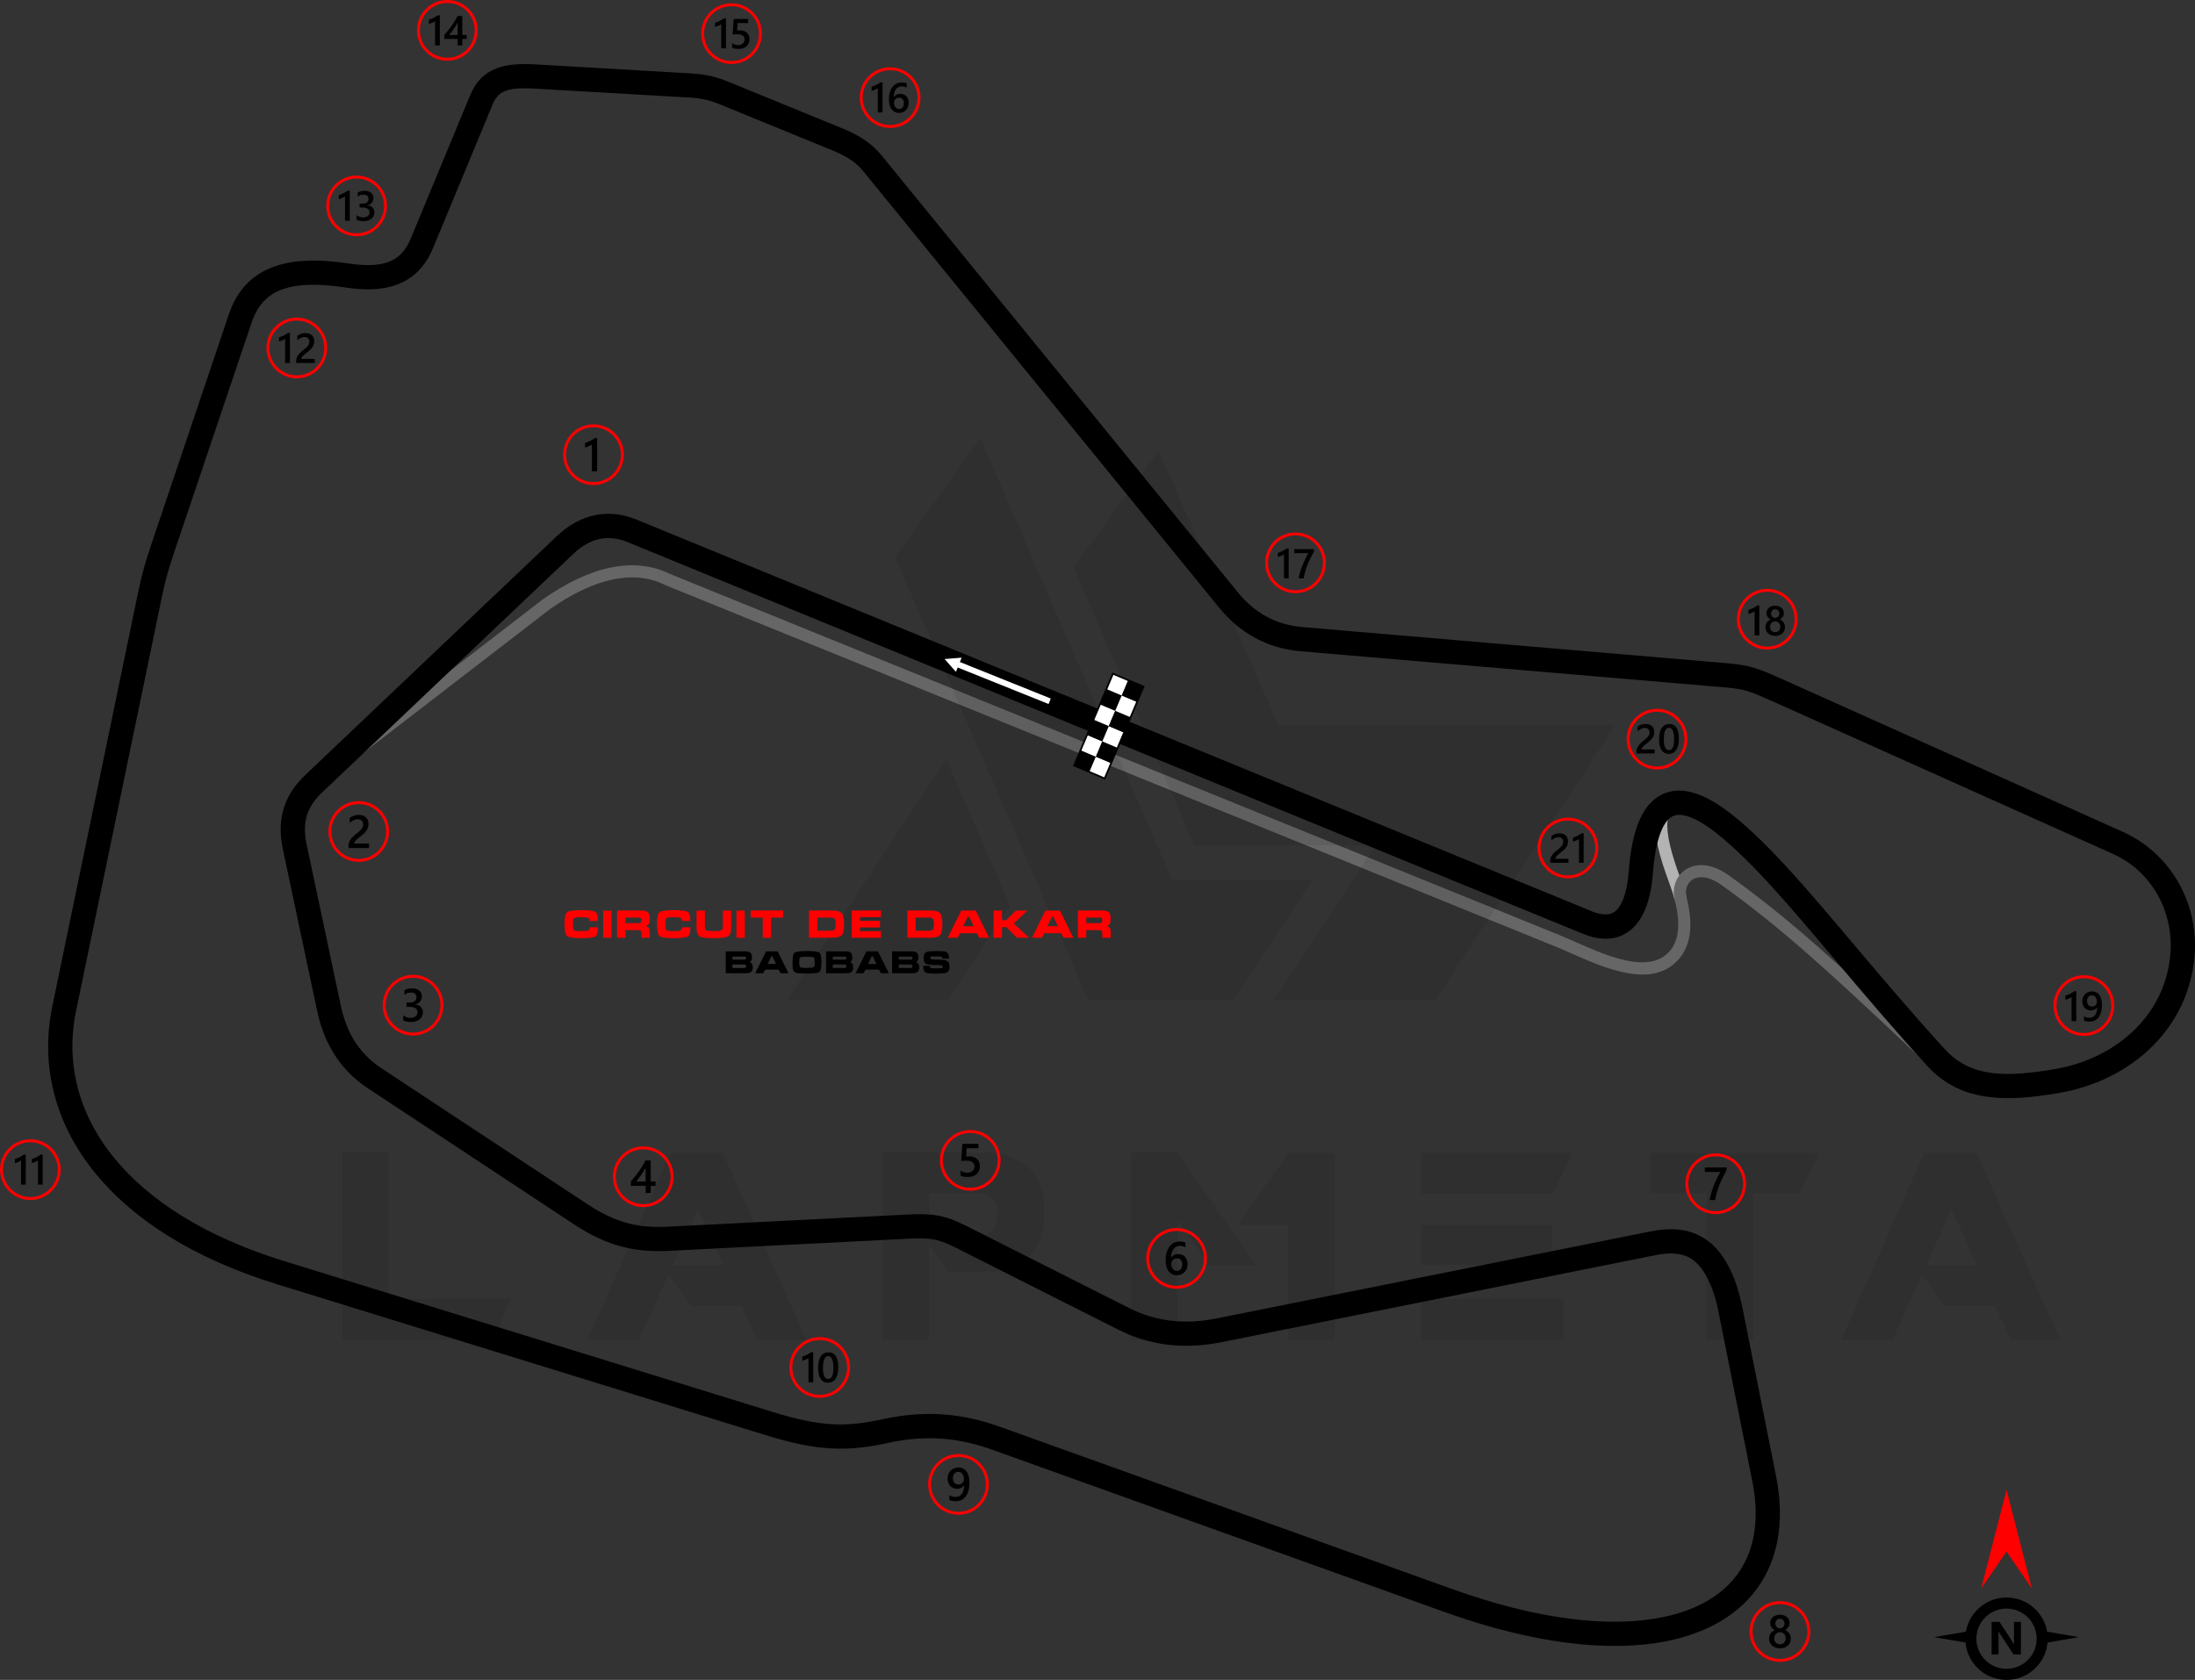 <?xml version="1.0" encoding="UTF-8"?>
<!DOCTYPE svg PUBLIC "-//W3C//DTD SVG 1.1//EN" "http://www.w3.org/Graphics/SVG/1.1/DTD/svg11.dtd">
<!-- Creator: CorelDRAW 2021 (64-Bit) -->
<svg xmlns="http://www.w3.org/2000/svg" xml:space="preserve" width="223.18mm" height="170.856mm" version="1.1" style="shape-rendering:geometricPrecision; text-rendering:geometricPrecision; image-rendering:optimizeQuality; fill-rule:evenodd; clip-rule:evenodd"
viewBox="0 0 5488.19 4201.5"
 xmlns:xlink="http://www.w3.org/1999/xlink"
 xmlns:xodm="http://www.corel.com/coreldraw/odm/2003">
 <rect x="0" y="0" width="5488.19" height="4201.5" fill="#333333" stroke="none"/>
 <defs>
  <style type="text/css">
   <![CDATA[
    .fil5 {fill:black}
    .fil6 {fill:white}
    .fil7 {fill:black;fill-rule:nonzero}
    .fil2 {fill:black;fill-rule:nonzero}
    .fil1 {fill:#666666;fill-rule:nonzero}
    .fil0 {fill:#B3B3B3;fill-rule:nonzero}
    .fil4 {fill:red;fill-rule:nonzero}
    .fil8 {fill:white;fill-rule:nonzero}
    .fil3 {fill:black;fill-opacity:0.071}
   ]]>
  </style>
 </defs>
 <g id="Layer_x0020_1">
  <g id="_2208323073168">
   <path class="fil0" d="M4204.6 2023.72c-22.11,-0.6 -33.74,10.32 -35.51,33.01 -2.36,30.14 8.95,77.16 33.01,141.32 2.96,7.89 5.67,15.65 8.09,23.21 2.39,7.45 4.56,14.9 6.49,22.33l-29.29 7.59c-1.76,-6.75 -3.77,-13.65 -6.02,-20.67 -2.35,-7.36 -4.91,-14.67 -7.62,-21.91 -25.64,-68.38 -37.6,-119.61 -34.9,-154.13 3.29,-41.96 25.07,-62.14 66.59,-61l-0.83 30.24z"/>
   <path class="fil1" d="M873.97 1871.48l482.27 -371.78c59.6,-42.1 117.06,-69.23 170.85,-80.26 53.67,-11 103.62,-5.99 148.37,16.12l2225.73 903.94c11.84,4.81 24.79,10.54 38.55,16.63 78.13,34.57 184.32,81.55 235.2,22.57 11.75,-13.62 18.15,-30.81 20.32,-50.43 2.55,-23.01 -0.64,-49.25 -7.88,-77.08l-0.12 -0.35c-3.76,-15.91 -2.66,-31.36 2.44,-44.72 5.02,-13.16 13.88,-24.24 25.79,-31.82 11.66,-7.41 26.15,-11.37 42.68,-10.46 18.98,1.04 40.72,8.62 63.77,25.05 157.39,112.22 287.05,234.18 467.3,403.72l60.35 56.72 -20.75 22.06 -60.35 -56.72c-179.41,-168.75 -308.47,-290.14 -464.1,-401.11 -18.02,-12.85 -34.25,-18.73 -47.88,-19.48 -9.82,-0.54 -18.21,1.67 -24.76,5.83 -6.29,4 -11,9.92 -13.69,16.99 -3,7.85 -3.58,17.18 -1.25,27.05l-0.03 0.01c8.07,31.15 11.57,60.93 8.62,87.63 -2.83,25.53 -11.5,48.3 -27.56,66.92 -65.53,75.98 -183.5,23.78 -270.3,-14.62 -13.53,-5.99 -26.26,-11.62 -37.72,-16.27l-2225.73 -903.94 -1.07 -0.53c-38.72,-19.4 -82.46,-23.76 -129.87,-14.04 -49.56,10.16 -103.2,35.65 -159.46,75.39l-481.21 370.95 -18.5 -23.96z"/>
   <path class="fil2" d="M2108.62 322.03c20.85,8.53 38.71,18.17 53.8,28.55 16.83,11.58 30.51,24.22 41.26,37.42l892.02 1094.27c20.04,24.58 43.97,45.41 72.02,60.44 25.56,13.7 54.91,22.74 88.26,25.57l1060.87 90.38c30.37,2.59 49.48,5.54 71.1,12.26 20.68,6.42 41.84,15.86 77.23,31.72l842.48 377.75c59.68,26.76 106.97,71.17 138.17,125.17l0.05 -0.03c31.55,54.65 46.59,119.03 41.26,184.72 -7.3,90.02 -45.96,167.05 -104.79,225.88 -61.28,61.28 -144.58,102.62 -236.91,117.95 -60.86,10.1 -119.2,16.58 -173.63,9.44 -57.48,-7.54 -109.36,-29.84 -153.09,-77.72 -86.15,-94.33 -162.28,-184.5 -231.36,-266.31 -112.09,-132.75 -205.39,-243.26 -292.44,-313.09 -28.36,-22.75 -52.7,-37.35 -73.19,-44.17 -16.36,-5.45 -29.51,-5.59 -39.56,-0.7 -10.61,5.17 -19.72,16.61 -27.39,33.99 -11.14,25.26 -18.33,61.03 -21.78,106.62 -2.82,37.17 -9.4,67.53 -19.25,91.54 -10.64,25.95 -25.25,44.84 -43.27,57.2 -19.07,13.09 -40.92,18.39 -65.03,16.56 -15.24,-1.15 -31.4,-5.3 -48.3,-12.23l-2388.46 -979.59c-23.58,-9.67 -46.97,-12.42 -69.47,-7.67 -22.14,4.67 -44.09,16.78 -65.25,36.87l-629.32 597.83c-16.47,15.64 -29.26,33.01 -36.2,53.36 -6.98,20.49 -8.35,44.89 -2.02,74.79l85.62 404.09c6.49,30.65 16.91,60.16 33.19,86.76 16.01,26.17 37.95,49.88 67.76,69.56l515.86 340.56c38.52,25.43 72.25,40.35 104.62,48.4 32.43,8.06 64.25,9.44 98.58,7.69l593.37 -30.1c30.57,-1.55 52.91,-1.92 75.78,1.82 23.41,3.83 45.57,11.65 74.75,26.37l407.76 205.73c33.45,16.88 67.98,27.02 103.23,31.26 37.33,4.49 75.62,2.35 114.45,-5.43l1086.25 -217.89c49.81,-9.99 90.85,-6.1 125.49,12.82 34.43,18.81 60.39,51.4 80.25,98.93 5.85,13.99 10.54,28.24 14.6,43.09 4.2,15.34 7.3,29.32 10.11,43.39l82.63 414c15.77,79.03 11.91,149.27 -9.56,209.07 -19.18,53.45 -52.17,98 -97.54,132.55 -44.51,33.89 -100.62,58 -166.95,71.23 -141.16,28.17 -330.96,7.36 -555.31,-73.17l-1129.99 -405.59c-38.69,-13.89 -78.55,-23.79 -121.73,-27.4 -42.95,-3.59 -89.22,-0.86 -140.98,10.51 -50.96,11.2 -94.91,16.16 -142.61,13.37 -47.17,-2.76 -97.03,-13.14 -160.1,-32.62l-1223.76 -378.01c-209.4,-64.68 -359.61,-162.3 -453.25,-276.74 -103.47,-126.46 -138.25,-273.01 -108.03,-418.84l214.9 -1036.85c5.04,-24.32 9.68,-43.49 14.86,-61.83 5.11,-18.13 10.99,-36.26 18.44,-58.39l192.93 -572.52c21.01,-62.35 59.33,-100.47 113.64,-119.93 50.59,-18.13 113.9,-18.85 189.24,-7.37 50.93,7.76 85.06,3 108.29,-9.57 21.47,-11.61 34.75,-31.24 44.21,-54.07l148.27 -357.68c14.27,-34.43 35.48,-55.2 65.37,-66.88 26.54,-10.37 58.55,-12.32 98.3,-10.02l389.34 22.5c20.38,1.18 37.14,3.78 52.36,7.51 15.02,3.68 28.3,8.46 41.98,14.06l285.6 116.87zm19.41 78.36c-11.83,-8.14 -25.83,-15.7 -42.18,-22.39l-285.6 -116.87c-10.94,-4.48 -21.53,-8.29 -33.44,-11.21 -11.71,-2.87 -24.95,-4.89 -41.45,-5.85l-389.34 -22.5c-31.51,-1.82 -55.68,-0.75 -72.92,5.99 -13.88,5.43 -24.06,15.86 -31.44,33.67l-148.27 357.68c-14.28,34.46 -35.44,64.7 -71.49,84.19 -34.28,18.54 -80.78,26.14 -146.01,16.21 -66.04,-10.07 -119.81,-10.06 -159.82,4.29 -36.29,13.01 -62.11,39.12 -76.64,82.22l-192.93 572.52c-6.9,20.48 -12.42,37.56 -17.49,55.54 -5.01,17.76 -9.37,35.64 -13.91,57.56l-214.9 1036.85c-26.49,127.81 4.33,256.66 95.69,368.31 86.49,105.71 226.91,196.39 424.07,257.29l1223.76 378.01c58.29,18.01 103.67,27.55 145.63,30.01 41.44,2.42 80.52,-2.09 126.48,-12.18 57.96,-12.73 110.11,-15.77 158.77,-11.7 48.41,4.05 93.36,15.25 137.15,30.96l1129.99 405.59c213.32,76.57 391.93,96.73 523.05,70.56 57.33,-11.44 105.06,-31.69 142.04,-59.85 36.11,-27.5 62.28,-62.72 77.39,-104.8 17.68,-49.25 20.56,-108.61 6.95,-176.81l-82.63 -414c-2.94,-14.73 -5.83,-28.06 -8.92,-39.36 -3.23,-11.8 -7.13,-23.54 -12.22,-35.73 -14.41,-34.48 -31.66,-57.26 -53.21,-69.04 -21.34,-11.66 -49.08,-13.56 -84.69,-6.42l-1086.25 217.89c-44.89,9 -89.51,11.43 -133.43,6.15 -42.03,-5.06 -83.3,-17.2 -123.39,-37.43l-407.76 -205.73c-23.37,-11.79 -40.33,-17.92 -57.19,-20.68 -17.41,-2.85 -36.52,-2.45 -63.21,-1.1l-593.37 30.1c-39.73,2.01 -76.98,0.32 -115.9,-9.36 -38.98,-9.69 -78.9,-27.2 -123.59,-56.7l-515.86 -340.56c-37.69,-24.88 -65.55,-55.07 -86.02,-88.53 -20.2,-33.02 -32.98,-68.9 -40.78,-105.74l-85.62 -404.09c-8.77,-41.38 -6.46,-76.36 3.92,-106.81 10.43,-30.6 28.69,-55.79 51.85,-77.79l629.32 -597.83c29.59,-28.11 61.48,-45.29 94.67,-52.29 34.57,-7.29 69.86,-3.34 104.81,11l2388.46 979.59c10.77,4.42 20.75,7.04 29.8,7.72 10.28,0.78 19.16,-1.18 26.37,-6.13 8.26,-5.67 15.48,-15.6 21.45,-30.16 7.36,-17.95 12.4,-42.12 14.74,-73.04 3.97,-52.47 12.81,-94.89 26.76,-126.55 13.61,-30.87 32.31,-52.42 56.33,-64.12 24.57,-11.97 52.89,-12.88 85.1,-2.15 27.57,9.18 58.25,27.16 92.17,54.37 91.68,73.54 186.65,186.02 300.74,321.16 68.52,81.15 144.02,170.58 229.94,264.65 32.84,35.96 72.22,52.76 116.08,58.51 46.91,6.15 100.01,0.11 156.08,-9.2 79.63,-13.22 151.24,-48.66 203.7,-101.11 48.99,-48.99 81.18,-113.01 87.23,-187.69 4.33,-53.43 -7.77,-105.57 -33.2,-149.61l0 -0.12c-24.94,-43.19 -62.74,-78.71 -110.46,-100.11l-842.48 -377.75c-33.24,-14.9 -53.08,-23.75 -70.34,-29.12 -16.32,-5.07 -32.15,-7.42 -58.3,-9.64l-1060.87 -90.38c-41.75,-3.55 -78.93,-15.1 -111.74,-32.69 -35.6,-19.08 -65.65,-45.11 -90.52,-75.62l-892.02 -1094.27c-7.22,-8.85 -16.71,-17.56 -28.69,-25.8z"/>
  </g>
  <path class="fil3" d="M856.11 3350.47l0 -467.93 116.2 0 0 366.44 305.24 0 -46.48 101.49 -374.96 0zm1381.31 -1956.92l483.42 1107.84 363.34 0 197.55 -301.36 -350.94 0 -479.55 -1103.96 -213.82 297.49zm660.05 -266.5l298.26 685.62 843.66 0 -450.11 687.95 -402.85 0 0 -0.77 252.56 -385.81 -453.21 0 -302.14 -695.69 213.82 -291.29zm-371.86 1137.28l-154.94 237.06 -402.85 0 0 -0.77 398.2 -601.95 159.59 365.66zm-508.99 1086.92l-123.95 0 -37.96 -84.44 -126.28 0 -57.33 -78.25 -73.6 162.69 -128.6 0 207.62 -467.93 130.93 0 209.17 467.93zm-208.4 -187.48l-63.53 -139.45 -61.98 139.45 125.5 0zm515.18 -75.92l141 0c20.14,-6.2 30.21,-24.79 29.44,-55.78 0,-25.57 -12.39,-41.84 -38.73,-48.03l-131.7 0 0 103.81zm46.48 92.97l-47.26 -68.18 0 237.84 -116.21 0 0 -467.93 279.67 0c82.12,14.72 123.95,58.88 124.73,134.03l0 27.89c-0.77,75.92 -41.83,121.63 -123.18,135.57l-117.76 -0 0 0.78zm770.84 -17.05l-116.21 0 -80.57 -111.56 -0 298.26 -116.98 0 0 -467.93 116.2 0 197.55 281.22zm80.57 -280.44l116.21 0 0 467.15 -116.98 0 0 -286.64 -126.28 0 127.05 -180.51zm687.94 365.66l0 101.49 -355.59 0 0 -101.49 355.59 0zm-27.89 -185.93l0 99.94 -327.7 0 0 -99.94 327.7 0zm51.13 -179.74l-51.13 102.26 -327.7 0 0 -102.26 378.83 0zm333.13 100.71l-140.22 0 0 -100.71 422.22 0 -47.26 100.71 -116.98 0 0 366.44 -116.98 0 0 -366.44 -0.77 0zm885.5 367.21l-123.96 0 -37.96 -84.44 -126.28 0 -57.33 -78.25 -73.6 162.69 -128.6 0 207.62 -467.93 130.93 0 209.17 467.93zm-208.4 -187.48l-63.53 -139.45 -61.98 139.45 125.5 0z"/>
  <g id="_2208323072256">
   <path class="fil4" d="M4289.82 2884.68c20.97,0 39.95,8.5 53.69,22.24 13.74,13.74 22.24,32.73 22.24,53.69 0,20.96 -8.5,39.95 -22.24,53.69 -13.74,13.74 -32.73,22.24 -53.69,22.24 -20.96,0 -39.95,-8.5 -53.69,-22.24 -13.74,-13.74 -22.24,-32.73 -22.24,-53.69 0,-20.97 8.5,-39.96 22.24,-53.69 13.74,-13.74 32.73,-22.24 53.69,-22.24zm48.48 27.46c-12.41,-12.41 -29.55,-20.08 -48.48,-20.08 -18.93,0 -36.07,7.67 -48.48,20.08 -12.4,12.4 -20.08,29.54 -20.08,48.48 0,18.93 7.68,36.07 20.08,48.48 12.4,12.4 29.55,20.08 48.48,20.08 18.93,0 36.07,-7.67 48.48,-20.08 12.4,-12.41 20.08,-29.55 20.08,-48.48 0,-18.93 -7.68,-36.07 -20.08,-48.48z"/>
   <path class="fil5" d="M4317.06 2926.46c-3.42,6.25 -6.64,12.44 -9.67,18.55 -3.04,6.13 -5.78,12.26 -8.24,18.45 -2.47,6.17 -4.6,12.4 -6.43,18.67 -1.82,6.29 -3.22,12.69 -4.21,19.25l-13.81 0c0.91,-5.84 2.21,-11.66 3.9,-17.48 1.68,-5.82 3.67,-11.62 5.94,-17.44 2.27,-5.82 4.81,-11.66 7.65,-17.54 2.81,-5.88 5.82,-11.82 9,-17.79l-38.6 0 0 -11.26 54.47 0 0 6.6z"/>
  </g>
  <g id="_2208323072352">
   <path class="fil4" d="M2941.82 3071.38c20.97,0 39.95,8.5 53.69,22.24 13.74,13.74 22.24,32.73 22.24,53.69 0,20.97 -8.5,39.95 -22.24,53.69 -13.74,13.74 -32.73,22.24 -53.69,22.24 -20.96,0 -39.95,-8.5 -53.69,-22.24 -13.74,-13.74 -22.24,-32.73 -22.24,-53.69 0,-20.96 8.5,-39.95 22.24,-53.69 13.74,-13.74 32.73,-22.24 53.69,-22.24zm48.48 27.45c-12.41,-12.4 -29.55,-20.08 -48.48,-20.08 -18.93,0 -36.07,7.67 -48.48,20.08 -12.41,12.41 -20.08,29.55 -20.08,48.48 0,18.93 7.67,36.07 20.08,48.48 12.41,12.4 29.55,20.08 48.48,20.08 18.93,0 36.07,-7.67 48.48,-20.08 12.4,-12.4 20.08,-29.55 20.08,-48.48 0,-18.93 -7.67,-36.07 -20.08,-48.48z"/>
   <path class="fil5" d="M2969.19 3161.83c0,4.09 -0.68,7.84 -2.02,11.21 -1.34,3.36 -3.2,6.27 -5.58,8.71 -2.39,2.44 -5.22,4.35 -8.5,5.69 -3.28,1.36 -6.83,2.02 -10.67,2.02 -4.09,0 -7.86,-0.79 -11.27,-2.39 -3.43,-1.59 -6.38,-3.96 -8.87,-7.1 -2.48,-3.15 -4.4,-7.06 -5.78,-11.74 -1.36,-4.67 -2.04,-10.11 -2.04,-16.28 0,-7.55 0.89,-14.24 2.7,-20.08 1.81,-5.82 4.27,-10.71 7.41,-14.65 3.15,-3.96 6.85,-6.94 11.1,-8.98 4.23,-2.06 8.83,-3.09 13.75,-3.09 3.07,0 5.86,0.21 8.38,0.64 2.53,0.41 4.54,0.99 6.06,1.71l0 11.87c-1.94,-0.99 -4,-1.82 -6.21,-2.5 -2.19,-0.68 -4.71,-1.03 -7.55,-1.03 -3.18,0 -6.13,0.64 -8.81,1.94 -2.7,1.28 -5.02,3.16 -6.97,5.64 -1.95,2.48 -3.49,5.57 -4.62,9.22 -1.11,3.65 -1.69,7.88 -1.73,12.65l0.35 0c1.75,-2.7 4.1,-4.81 7.07,-6.36 2.99,-1.55 6.48,-2.33 10.5,-2.33 3.57,0 6.77,0.56 9.64,1.73 2.86,1.16 5.3,2.81 7.32,5 2.04,2.17 3.61,4.83 4.69,7.96 1.11,3.13 1.65,6.64 1.65,10.54zm-13.29 1.08c0,-2.34 -0.29,-4.48 -0.84,-6.42 -0.54,-1.94 -1.37,-3.59 -2.5,-4.96 -1.1,-1.4 -2.52,-2.46 -4.21,-3.22 -1.67,-0.76 -3.67,-1.13 -5.94,-1.13 -2.27,0 -4.27,0.41 -6,1.22 -1.73,0.81 -3.16,1.88 -4.35,3.2 -1.18,1.32 -2.06,2.85 -2.64,4.54 -0.58,1.71 -0.9,3.45 -0.9,5.24 0,1.94 0.29,3.92 0.84,5.94 0.54,2.04 1.4,3.88 2.52,5.55 1.15,1.67 2.6,3.03 4.35,4.11 1.77,1.09 3.86,1.63 6.29,1.63 2.15,0 4.07,-0.41 5.74,-1.2 1.67,-0.8 3.06,-1.9 4.17,-3.3 1.13,-1.4 1.98,-3.07 2.56,-4.97 0.58,-1.92 0.9,-4 0.9,-6.23z"/>
  </g>
  <g id="_2208323075328">
   <path class="fil4" d="M2425.91 2826.23c20.97,0 39.95,8.5 53.69,22.24 13.74,13.74 22.24,32.72 22.24,53.69 0,20.96 -8.5,39.95 -22.24,53.69 -13.74,13.74 -32.73,22.24 -53.69,22.24 -20.96,0 -39.95,-8.5 -53.69,-22.24 -13.74,-13.74 -22.24,-32.73 -22.24,-53.69 0,-20.97 8.5,-39.95 22.24,-53.69 13.74,-13.74 32.73,-22.24 53.69,-22.24zm48.48 27.45c-12.41,-12.41 -29.55,-20.08 -48.48,-20.08 -18.93,0 -36.07,7.67 -48.48,20.08 -12.4,12.4 -20.08,29.54 -20.08,48.48 0,18.93 7.67,36.07 20.08,48.48 12.4,12.4 29.55,20.08 48.48,20.08 18.93,0 36.07,-7.67 48.48,-20.08 12.4,-12.41 20.08,-29.55 20.08,-48.48 0,-18.93 -7.68,-36.07 -20.08,-48.48z"/>
   <path class="fil5" d="M2401.83 2940.29l0 -12.67c5.36,3.61 10.77,5.39 16.26,5.39 5.53,0 9.99,-1.4 13.35,-4.23 3.37,-2.82 5.06,-6.58 5.06,-11.29 0,-4.62 -1.71,-8.21 -5.14,-10.79 -3.43,-2.58 -8.34,-3.86 -14.74,-3.86 -2.19,0 -6.65,0.21 -13.37,0.68l2.91 -42.86 40.13 0 0 11.25 -29.16 0 -1.36 20.41c2.62,-0.15 4.98,-0.23 7.1,-0.23 8.64,0 15.33,2.21 20.05,6.66 4.72,4.42 7.08,10.5 7.08,18.18 0,8.07 -2.72,14.55 -8.11,19.42 -5.39,4.87 -12.83,7.3 -22.26,7.3 -7.96,0 -13.89,-1.11 -17.79,-3.36z"/>
  </g>
  <g id="_2208323075376">
   <path class="fil4" d="M1032.73 2438.05c20.97,0 39.95,8.5 53.69,22.24 13.74,13.74 22.24,32.73 22.24,53.69 0,20.96 -8.5,39.95 -22.24,53.69 -13.74,13.74 -32.73,22.24 -53.69,22.24 -20.96,0 -39.95,-8.5 -53.69,-22.24 -13.74,-13.74 -22.24,-32.73 -22.24,-53.69 0,-20.97 8.5,-39.95 22.24,-53.69 13.74,-13.74 32.73,-22.24 53.69,-22.24zm48.48 27.45c-12.4,-12.4 -29.55,-20.08 -48.48,-20.08 -18.93,0 -36.07,7.67 -48.48,20.08 -12.4,12.41 -20.08,29.55 -20.08,48.48 0,18.93 7.67,36.07 20.08,48.48 12.4,12.4 29.55,20.08 48.48,20.08 18.93,0 36.07,-7.67 48.48,-20.08 12.4,-12.41 20.08,-29.55 20.08,-48.48 0,-18.93 -7.67,-36.07 -20.08,-48.48z"/>
   <path class="fil5" d="M1008.1 2551.74l0 -12.4c5.32,4.21 11.29,6.31 17.97,6.31 5.41,0 9.76,-1.22 13,-3.69 3.24,-2.46 4.85,-5.8 4.85,-10.01 0,-9.23 -7.06,-13.87 -21.21,-13.87l-6.31 0 0 -10.58 6.04 0c12.53,0 18.8,-4.34 18.8,-13.06 0,-8.03 -4.89,-12.05 -14.65,-12.05 -5.47,0 -10.59,1.94 -15.41,5.84l0 -11.7c5.53,-3.11 12.07,-4.68 19.6,-4.68 7.24,0 13.04,1.83 17.4,5.47 4.35,3.63 6.54,8.28 6.54,13.97 0,10.73 -5.47,17.64 -16.38,20.7l0 0.23c5.88,0.56 10.52,2.62 13.93,6.15 3.42,3.55 5.1,7.98 5.1,13.27 0,7.32 -2.74,13.23 -8.23,17.71 -5.51,4.5 -12.75,6.73 -21.73,6.73 -8.07,0 -14.52,-1.45 -19.33,-4.36z"/>
  </g>
  <g id="_2208323078400">
   <path class="fil4" d="M1608.25 2867.17c20.96,0 39.95,8.5 53.69,22.24 13.74,13.74 22.24,32.73 22.24,53.69 0,20.97 -8.5,39.95 -22.24,53.69 -13.74,13.74 -32.73,22.24 -53.69,22.24 -20.97,0 -39.95,-8.5 -53.69,-22.24 -13.74,-13.74 -22.24,-32.73 -22.24,-53.69 0,-20.96 8.5,-39.95 22.24,-53.69 13.74,-13.74 32.73,-22.24 53.69,-22.24zm48.48 27.45c-12.41,-12.4 -29.55,-20.08 -48.48,-20.08 -18.93,0 -36.07,7.67 -48.48,20.08 -12.4,12.41 -20.08,29.55 -20.08,48.48 0,18.93 7.67,36.07 20.08,48.48 12.4,12.4 29.55,20.08 48.48,20.08 18.93,0 36.07,-7.67 48.48,-20.08 12.4,-12.41 20.08,-29.55 20.08,-48.48 0,-18.93 -7.67,-36.07 -20.08,-48.48z"/>
   <path class="fil5" d="M1627.05 2902.34l0 52.64 12.11 0 0 10.96 -12.11 0 0 17.91 -12.79 0 0 -17.91 -36.91 0 0 -11.08c3.34,-3.77 6.76,-7.82 10.27,-12.21 3.51,-4.36 6.89,-8.85 10.13,-13.41 3.24,-4.56 6.22,-9.14 9,-13.72 2.78,-4.6 5.11,-8.99 6.99,-13.2l13.31 0zm-12.79 52.64l0 -34.23c-4.13,7.43 -8.23,13.91 -12.26,19.44 -4.03,5.53 -7.8,10.46 -11.33,14.79l23.59 0z"/>
  </g>
  <g id="_2208323078832">
   <path class="fil4" d="M4450.43 4004.53c20.96,0 39.95,8.5 53.69,22.24 13.74,13.74 22.24,32.73 22.24,53.69 0,20.97 -8.5,39.95 -22.24,53.69 -13.74,13.74 -32.73,22.24 -53.69,22.24 -20.97,0 -39.95,-8.5 -53.69,-22.24 -13.74,-13.74 -22.24,-32.73 -22.24,-53.69 0,-20.96 8.5,-39.95 22.24,-53.69 13.74,-13.74 32.72,-22.24 53.69,-22.24zm48.48 27.45c-12.41,-12.4 -29.55,-20.08 -48.48,-20.08 -18.93,0 -36.07,7.67 -48.48,20.08 -12.4,12.41 -20.08,29.55 -20.08,48.48 0,18.93 7.67,36.07 20.08,48.48 12.4,12.4 29.54,20.08 48.48,20.08 18.93,0 36.07,-7.68 48.48,-20.08 12.4,-12.4 20.08,-29.55 20.08,-48.48 0,-18.93 -7.67,-36.07 -20.08,-48.48z"/>
   <path class="fil5" d="M4423.26 4098.52c0,-2.35 0.29,-4.62 0.88,-6.81 0.58,-2.21 1.48,-4.23 2.64,-6.09 1.18,-1.86 2.66,-3.53 4.44,-5.01 1.79,-1.47 3.86,-2.65 6.25,-3.57 -3.53,-1.98 -6.32,-4.5 -8.42,-7.58 -2.07,-3.11 -3.12,-6.52 -3.12,-10.27 0,-3.01 0.62,-5.76 1.87,-8.3 1.22,-2.54 2.93,-4.74 5.1,-6.6 2.19,-1.86 4.75,-3.3 7.7,-4.35 2.97,-1.05 6.19,-1.57 9.66,-1.57 3.53,0 6.77,0.54 9.76,1.59 2.97,1.06 5.55,2.52 7.72,4.38 2.17,1.86 3.88,4.06 5.08,6.6 1.23,2.54 1.82,5.27 1.82,8.24 0,3.75 -1.05,7.16 -3.12,10.27 -2.1,3.08 -4.85,5.6 -8.3,7.58 2.35,0.92 4.42,2.1 6.23,3.55 1.8,1.46 3.3,3.1 4.52,4.97 1.2,1.86 2.11,3.88 2.73,6.09 0.6,2.2 0.9,4.48 0.9,6.87 0,3.57 -0.66,6.83 -1.98,9.78 -1.34,2.95 -3.19,5.49 -5.57,7.58 -2.38,2.11 -5.26,3.75 -8.6,4.93 -3.31,1.17 -7,1.75 -11.02,1.75 -3.98,0 -7.63,-0.58 -10.95,-1.75 -3.31,-1.18 -6.17,-2.81 -8.57,-4.93 -2.41,-2.1 -4.29,-4.64 -5.63,-7.58 -1.36,-2.95 -2.02,-6.21 -2.02,-9.78zm12.85 -1.12c0,2.31 0.33,4.38 1.01,6.25 0.7,1.86 1.65,3.43 2.91,4.72 1.24,1.28 2.76,2.27 4.52,2.95 1.76,0.68 3.73,1.03 5.88,1.03 2.08,0 4,-0.35 5.74,-1.05 1.75,-0.7 3.24,-1.71 4.52,-3.01 1.26,-1.32 2.27,-2.89 2.99,-4.74 0.72,-1.82 1.07,-3.88 1.07,-6.15 0,-2.1 -0.33,-4.06 -1.01,-5.9 -0.7,-1.82 -1.65,-3.43 -2.91,-4.79 -1.24,-1.38 -2.76,-2.45 -4.52,-3.24 -1.76,-0.8 -3.72,-1.2 -5.88,-1.2 -2.04,0 -3.96,0.37 -5.7,1.1 -1.77,0.74 -3.28,1.78 -4.56,3.13 -1.26,1.36 -2.25,2.95 -2.99,4.81 -0.72,1.86 -1.07,3.88 -1.07,6.09zm2.78 -36.85c0,1.71 0.31,3.28 0.91,4.75 0.6,1.45 1.41,2.72 2.44,3.8 1.03,1.09 2.23,1.92 3.61,2.52 1.37,0.62 2.87,0.91 4.46,0.91 1.59,0 3.09,-0.31 4.47,-0.93 1.37,-0.62 2.6,-1.48 3.65,-2.56 1.03,-1.09 1.86,-2.35 2.47,-3.8 0.6,-1.46 0.91,-3.03 0.91,-4.69 0,-1.71 -0.29,-3.3 -0.87,-4.78 -0.6,-1.47 -1.4,-2.75 -2.42,-3.8 -1.03,-1.07 -2.23,-1.9 -3.63,-2.5 -1.42,-0.6 -2.93,-0.91 -4.56,-0.91 -1.7,0 -3.26,0.31 -4.66,0.93 -1.4,0.62 -2.6,1.49 -3.61,2.6 -1.01,1.09 -1.78,2.37 -2.33,3.82 -0.57,1.46 -0.83,3.01 -0.83,4.64z"/>
  </g>
  <g id="_2208323082000">
   <path class="fil4" d="M891.64 439.07c20.97,0 39.95,8.5 53.69,22.24 13.74,13.74 22.24,32.72 22.24,53.69 0,20.96 -8.5,39.95 -22.24,53.69 -13.74,13.74 -32.72,22.24 -53.69,22.24 -20.96,0 -39.95,-8.5 -53.69,-22.24 -13.74,-13.74 -22.24,-32.73 -22.24,-53.69 0,-20.97 8.5,-39.95 22.24,-53.69 13.74,-13.74 32.73,-22.24 53.69,-22.24zm48.48 27.45c-12.4,-12.41 -29.55,-20.08 -48.48,-20.08 -18.93,0 -36.07,7.67 -48.48,20.08 -12.4,12.4 -20.08,29.55 -20.08,48.48 0,18.93 7.67,36.07 20.08,48.48 12.41,12.4 29.55,20.08 48.48,20.08 18.93,0 36.07,-7.67 48.48,-20.08 12.4,-12.41 20.08,-29.55 20.08,-48.48 0,-18.93 -7.67,-36.07 -20.08,-48.48z"/>
   <path class="fil5" d="M874.56 476.78l0 75.21 -11.91 0 0 -60.64c-2.15,1.54 -4.47,2.86 -6.95,3.92 -2.47,1.08 -5.3,2.03 -8.49,2.85l0 -10.16c2,-0.65 3.91,-1.33 5.74,-2.05 1.86,-0.72 3.68,-1.52 5.46,-2.41 1.8,-0.9 3.61,-1.89 5.45,-2.98 1.82,-1.1 3.71,-2.35 5.67,-3.75l5.03 0zm17.02 72.5l0 -11.19c4.8,3.8 10.19,5.69 16.22,5.69 4.89,0 8.81,-1.1 11.73,-3.33 2.93,-2.22 4.38,-5.24 4.38,-9.04 0,-8.33 -6.38,-12.52 -19.14,-12.52l-5.69 0 0 -9.54 5.45 0c11.31,0 16.97,-3.92 16.97,-11.78 0,-7.25 -4.41,-10.88 -13.22,-10.88 -4.94,0 -9.56,1.75 -13.9,5.27l0 -10.56c4.99,-2.8 10.89,-4.22 17.69,-4.22 6.53,0 11.77,1.65 15.71,4.94 3.92,3.27 5.9,7.48 5.9,12.61 0,9.68 -4.94,15.92 -14.78,18.68l0 0.21c5.31,0.5 9.49,2.36 12.57,5.55 3.08,3.21 4.61,7.2 4.61,11.98 0,6.6 -2.47,11.94 -7.43,15.99 -4.97,4.06 -11.5,6.08 -19.61,6.08 -7.28,0 -13.1,-1.31 -17.44,-3.94z"/>
  </g>
  <g id="_2208323079600">
   <path class="fil4" d="M1829.04 8.17c20.97,0 39.95,8.5 53.69,22.24 13.74,13.74 22.24,32.73 22.24,53.69 0,20.96 -8.5,39.95 -22.24,53.69 -13.74,13.74 -32.73,22.24 -53.69,22.24 -20.96,0 -39.95,-8.5 -53.69,-22.24 -13.74,-13.74 -22.24,-32.73 -22.24,-53.69 0,-20.97 8.5,-39.95 22.24,-53.69 13.74,-13.74 32.73,-22.24 53.69,-22.24zm48.48 27.45c-12.41,-12.4 -29.55,-20.08 -48.48,-20.08 -18.93,0 -36.07,7.68 -48.48,20.08 -12.41,12.41 -20.08,29.55 -20.08,48.48 0,18.93 7.67,36.07 20.08,48.48 12.4,12.4 29.55,20.08 48.48,20.08 18.93,0 36.07,-7.68 48.48,-20.08 12.4,-12.4 20.08,-29.55 20.08,-48.48 0,-18.93 -7.67,-36.07 -20.08,-48.48z"/>
   <path class="fil5" d="M1815.16 45.83l0 75.21 -11.91 0 0 -60.64c-2.15,1.54 -4.47,2.86 -6.95,3.92 -2.47,1.08 -5.3,2.03 -8.49,2.85l0 -10.16c2,-0.65 3.91,-1.33 5.74,-2.05 1.86,-0.72 3.68,-1.52 5.46,-2.41 1.8,-0.9 3.61,-1.9 5.45,-2.98 1.82,-1.1 3.71,-2.35 5.68,-3.75l5.03 0zm15.33 73.51l0 -11.43c4.83,3.26 9.72,4.87 14.68,4.87 4.99,0 9.02,-1.26 12.04,-3.82 3.05,-2.54 4.57,-5.93 4.57,-10.19 0,-4.17 -1.54,-7.41 -4.64,-9.73 -3.1,-2.33 -7.53,-3.49 -13.31,-3.49 -1.98,0 -6.01,0.19 -12.07,0.61l2.63 -38.68 36.21 0 0 10.16 -26.31 0 -1.23 18.42c2.36,-0.14 4.5,-0.21 6.41,-0.21 7.8,0 13.83,1.99 18.09,6.01 4.26,3.99 6.39,9.47 6.39,16.41 0,7.28 -2.45,13.13 -7.32,17.53 -4.87,4.39 -11.57,6.58 -20.09,6.58 -7.18,0 -12.54,-1 -16.06,-3.03z"/>
  </g>
  <g id="_2208323080992">
   <path class="fil4" d="M2396.51 3636.56c20.97,0 39.95,8.5 53.69,22.24 13.74,13.74 22.24,32.73 22.24,53.69 0,20.97 -8.5,39.95 -22.24,53.69 -13.74,13.74 -32.73,22.24 -53.69,22.24 -20.96,0 -39.95,-8.5 -53.69,-22.24 -13.74,-13.74 -22.24,-32.72 -22.24,-53.69 0,-20.96 8.5,-39.95 22.24,-53.69 13.74,-13.74 32.73,-22.24 53.69,-22.24zm48.48 27.45c-12.4,-12.41 -29.55,-20.08 -48.48,-20.08 -18.93,0 -36.07,7.67 -48.48,20.08 -12.4,12.41 -20.08,29.55 -20.08,48.48 0,18.93 7.67,36.07 20.08,48.48 12.41,12.4 29.55,20.08 48.48,20.08 18.93,0 36.07,-7.67 48.48,-20.08 12.4,-12.4 20.08,-29.54 20.08,-48.48 0,-18.93 -7.67,-36.07 -20.08,-48.48z"/>
   <path class="fil5" d="M2423.82 3708.03c0,8.15 -0.88,15.15 -2.64,21.04 -1.77,5.88 -4.19,10.71 -7.28,14.49 -3.08,3.78 -6.71,6.58 -10.84,8.38 -4.15,1.8 -8.61,2.7 -13.39,2.7 -1.55,0 -3.12,-0.1 -4.69,-0.27 -1.57,-0.2 -3.06,-0.45 -4.48,-0.74 -1.44,-0.31 -2.72,-0.64 -3.88,-1.01 -1.15,-0.35 -2.11,-0.7 -2.87,-1.05l0 -11.87c0.79,0.48 1.79,0.99 2.97,1.49 1.16,0.53 2.45,0.97 3.82,1.38 1.4,0.39 2.84,0.72 4.33,0.95 1.5,0.26 2.95,0.39 4.35,0.39 3.22,0 6.15,-0.64 8.79,-1.88 2.64,-1.26 4.87,-3.11 6.74,-5.57 1.86,-2.47 3.28,-5.53 4.29,-9.18 1.01,-3.67 1.51,-7.9 1.51,-12.71l-0.23 0c-0.68,1.2 -1.57,2.35 -2.7,3.44 -1.13,1.09 -2.41,2.04 -3.84,2.85 -1.44,0.82 -3.05,1.46 -4.8,1.96 -1.76,0.48 -3.64,0.74 -5.66,0.74 -3.42,0 -6.58,-0.6 -9.53,-1.8 -2.93,-1.18 -5.47,-2.87 -7.64,-5.08 -2.16,-2.2 -3.84,-4.87 -5.08,-8.01 -1.23,-3.15 -1.84,-6.66 -1.84,-10.52 0,-4.25 0.7,-8.07 2.1,-11.51 1.42,-3.44 3.33,-6.35 5.8,-8.75 2.46,-2.41 5.37,-4.27 8.69,-5.57 3.33,-1.32 6.96,-1.98 10.86,-1.98 3.67,0 7.16,0.7 10.44,2.08 3.28,1.39 6.15,3.59 8.64,6.6 2.48,3.03 4.44,6.91 5.92,11.68 1.45,4.78 2.17,10.56 2.17,17.35zm-13.76 -8.69c0,-2.73 -0.35,-5.22 -1.05,-7.45 -0.7,-2.23 -1.67,-4.16 -2.93,-5.74 -1.24,-1.59 -2.74,-2.84 -4.46,-3.69 -1.71,-0.87 -3.61,-1.32 -5.64,-1.32 -1.83,0 -3.55,0.37 -5.2,1.11 -1.65,0.74 -3.09,1.8 -4.33,3.16 -1.22,1.35 -2.21,3.01 -2.93,4.95 -0.72,1.92 -1.06,4.07 -1.06,6.42 0,2.58 0.35,4.85 1.05,6.81 0.7,1.98 1.67,3.63 2.93,4.99 1.24,1.34 2.75,2.37 4.52,3.07 1.74,0.7 3.7,1.05 5.82,1.05 1.9,0 3.65,-0.35 5.26,-1.05 1.61,-0.7 3.01,-1.65 4.21,-2.86 1.18,-1.18 2.11,-2.6 2.81,-4.22 0.68,-1.63 1.01,-3.38 1.01,-5.22z"/>
  </g>
  <g id="_2208323082192">
   <path class="fil4" d="M2049.55 3344.16c20.96,0 39.95,8.5 53.69,22.24 13.74,13.74 22.24,32.72 22.24,53.69 0,20.96 -8.5,39.95 -22.24,53.69 -13.74,13.74 -32.73,22.24 -53.69,22.24 -20.97,0 -39.95,-8.5 -53.69,-22.24 -13.74,-13.74 -22.24,-32.73 -22.24,-53.69 0,-20.97 8.5,-39.95 22.24,-53.69 13.74,-13.74 32.72,-22.24 53.69,-22.24zm48.48 27.45c-12.41,-12.4 -29.55,-20.08 -48.48,-20.08 -18.93,0 -36.07,7.67 -48.48,20.08 -12.41,12.4 -20.08,29.55 -20.08,48.48 0,18.93 7.67,36.07 20.08,48.48 12.4,12.4 29.54,20.08 48.48,20.08 18.93,0 36.07,-7.67 48.48,-20.08 12.4,-12.41 20.08,-29.55 20.08,-48.48 0,-18.93 -7.67,-36.07 -20.08,-48.48z"/>
   <path class="fil5" d="M2033.31 3381.87l0 75.21 -11.91 0 0 -60.64c-2.15,1.54 -4.47,2.86 -6.95,3.92 -2.47,1.08 -5.3,2.03 -8.49,2.85l0 -10.16c1.99,-0.64 3.91,-1.33 5.74,-2.05 1.86,-0.72 3.68,-1.52 5.46,-2.41 1.8,-0.89 3.61,-1.89 5.45,-2.98 1.82,-1.11 3.71,-2.35 5.67,-3.75l5.03 0zm36.59 76.44c-7.65,0 -13.64,-3.12 -17.93,-9.39 -4.29,-6.25 -6.43,-15.3 -6.43,-27.14 0,-12.99 2.22,-22.82 6.71,-29.49 4.49,-6.67 10.94,-10.02 19.4,-10.02 16.18,0 24.25,12.58 24.25,37.72 0,12.45 -2.27,21.94 -6.84,28.49 -4.55,6.55 -10.95,9.82 -19.16,9.82zm1.19 -66.53c-8.93,0 -13.4,9.82 -13.4,29.49 0,18.41 4.38,27.6 13.13,27.6 8.61,0 12.92,-9.35 12.92,-28.05 0,-19.37 -4.22,-29.04 -12.66,-29.04z"/>
  </g>
  <g id="_2208323084832">
   <path class="fil4" d="M742.15 794.32c20.96,0 39.95,8.5 53.69,22.24 13.74,13.74 22.24,32.73 22.24,53.69 0,20.97 -8.5,39.95 -22.24,53.69 -13.74,13.74 -32.73,22.24 -53.69,22.24 -20.97,0 -39.95,-8.5 -53.69,-22.24 -13.74,-13.74 -22.24,-32.72 -22.24,-53.69 0,-20.96 8.5,-39.95 22.24,-53.69 13.74,-13.74 32.73,-22.24 53.69,-22.24zm48.48 27.45c-12.41,-12.4 -29.55,-20.08 -48.48,-20.08 -18.93,0 -36.07,7.67 -48.48,20.08 -12.4,12.41 -20.08,29.55 -20.08,48.48 0,18.93 7.67,36.07 20.08,48.48 12.41,12.4 29.55,20.08 48.48,20.08 18.93,0 36.07,-7.67 48.48,-20.08 12.4,-12.4 20.08,-29.55 20.08,-48.48 0,-18.93 -7.67,-36.07 -20.08,-48.48z"/>
   <path class="fil5" d="M724.87 832.65l0 75.21 -11.91 0 0 -60.64c-2.15,1.54 -4.47,2.86 -6.95,3.92 -2.47,1.08 -5.3,2.03 -8.49,2.85l0 -10.16c1.99,-0.64 3.91,-1.33 5.74,-2.05 1.86,-0.72 3.68,-1.52 5.46,-2.41 1.8,-0.89 3.61,-1.89 5.45,-2.98 1.82,-1.11 3.71,-2.35 5.67,-3.75l5.03 0zm61.92 75.21l-46.17 0 0 -5.69c0,-2.33 0.33,-4.52 0.98,-6.55 0.65,-2.03 1.52,-3.94 2.61,-5.75 1.1,-1.79 2.38,-3.48 3.85,-5.08 1.47,-1.59 3.04,-3.13 4.71,-4.62 1.68,-1.49 3.4,-2.92 5.13,-4.31 1.75,-1.38 3.47,-2.76 5.13,-4.16 1.58,-1.35 3.01,-2.65 4.31,-3.94 1.31,-1.27 2.41,-2.61 3.34,-3.97 0.93,-1.37 1.65,-2.8 2.15,-4.33 0.51,-1.52 0.77,-3.17 0.77,-4.95 0,-1.95 -0.3,-3.64 -0.89,-5.1 -0.61,-1.45 -1.44,-2.68 -2.52,-3.64 -1.07,-0.98 -2.35,-1.72 -3.82,-2.21 -1.47,-0.51 -3.08,-0.75 -4.83,-0.75 -2.99,0 -6.06,0.7 -9.18,2.1 -3.12,1.4 -6.11,3.51 -8.98,6.32l0 -11.45c1.51,-1.12 3.03,-2.1 4.57,-2.94 1.54,-0.84 3.14,-1.54 4.78,-2.1 1.63,-0.58 3.36,-0.98 5.16,-1.26 1.82,-0.28 3.75,-0.42 5.8,-0.42 3.33,0 6.34,0.44 9.03,1.31 2.7,0.88 5.01,2.15 6.93,3.85 1.91,1.7 3.38,3.8 4.43,6.34 1.05,2.52 1.56,5.43 1.56,8.72 0,2.98 -0.37,5.66 -1.11,8.02 -0.74,2.38 -1.77,4.59 -3.12,6.65 -1.35,2.05 -3,3.99 -4.91,5.85 -1.91,1.84 -4.06,3.75 -6.41,5.69 -1.99,1.61 -3.96,3.17 -5.94,4.69 -1.96,1.52 -3.73,3.01 -5.3,4.46 -1.58,1.46 -2.86,2.91 -3.82,4.36 -0.98,1.45 -1.47,2.91 -1.47,4.38l0 0.26 33.2 0 0 10.21z"/>
  </g>
  <g id="_2208323083440">
   <path class="fil4" d="M1483.9 1061.28c20.96,0 39.95,8.5 53.69,22.24 13.74,13.74 22.24,32.73 22.24,53.69 0,20.97 -8.5,39.95 -22.24,53.69 -13.74,13.74 -32.73,22.24 -53.69,22.24 -20.97,0 -39.95,-8.5 -53.69,-22.24 -13.74,-13.74 -22.24,-32.73 -22.24,-53.69 0,-20.96 8.5,-39.95 22.24,-53.69 13.74,-13.74 32.73,-22.24 53.69,-22.24zm48.48 27.45c-12.41,-12.41 -29.55,-20.08 -48.48,-20.08 -18.93,0 -36.07,7.67 -48.48,20.08 -12.4,12.4 -20.08,29.55 -20.08,48.48 0,18.93 7.67,36.07 20.08,48.48 12.41,12.4 29.55,20.08 48.48,20.08 18.93,0 36.07,-7.67 48.48,-20.08 12.41,-12.41 20.08,-29.55 20.08,-48.48 0,-18.93 -7.67,-36.07 -20.08,-48.48z"/>
   <path class="fil5" d="M1493.06 1095.54l0 83.34 -13.19 0 0 -67.19c-2.39,1.71 -4.95,3.16 -7.7,4.35 -2.73,1.2 -5.88,2.25 -9.41,3.16l0 -11.25c2.21,-0.72 4.33,-1.47 6.36,-2.27 2.06,-0.79 4.07,-1.69 6.05,-2.68 2,-0.99 4,-2.1 6.04,-3.3 2.02,-1.22 4.11,-2.6 6.29,-4.15l5.57 0z"/>
  </g>
  <g id="_2208323085600">
   <path class="fil4" d="M896.97 2003.67c20.97,0 39.95,8.5 53.69,22.24 13.74,13.74 22.24,32.73 22.24,53.69 0,20.96 -8.5,39.95 -22.24,53.69 -13.74,13.74 -32.73,22.24 -53.69,22.24 -20.96,0 -39.95,-8.5 -53.69,-22.24 -13.74,-13.74 -22.24,-32.73 -22.24,-53.69 0,-20.97 8.5,-39.95 22.24,-53.69 13.74,-13.74 32.73,-22.24 53.69,-22.24zm48.48 27.45c-12.41,-12.4 -29.55,-20.08 -48.48,-20.08 -18.93,0 -36.07,7.67 -48.48,20.08 -12.4,12.41 -20.08,29.55 -20.08,48.48 0,18.93 7.67,36.07 20.08,48.48 12.4,12.4 29.55,20.08 48.48,20.08 18.93,0 36.07,-7.67 48.48,-20.08 12.4,-12.41 20.08,-29.55 20.08,-48.48 0,-18.93 -7.68,-36.07 -20.08,-48.48z"/>
   <path class="fil5" d="M922.56 2121.05l-51.16 0 0 -6.3c0,-2.58 0.37,-5.01 1.09,-7.26 0.72,-2.25 1.69,-4.37 2.89,-6.37 1.22,-1.98 2.64,-3.86 4.27,-5.63 1.63,-1.76 3.37,-3.47 5.22,-5.12 1.87,-1.65 3.77,-3.24 5.69,-4.77 1.94,-1.53 3.84,-3.06 5.69,-4.62 1.75,-1.5 3.34,-2.93 4.78,-4.37 1.46,-1.41 2.68,-2.89 3.7,-4.4 1.03,-1.51 1.83,-3.11 2.39,-4.79 0.56,-1.69 0.85,-3.51 0.85,-5.49 0,-2.15 -0.33,-4.04 -0.99,-5.65 -0.68,-1.61 -1.59,-2.97 -2.8,-4.04 -1.18,-1.09 -2.6,-1.9 -4.23,-2.44 -1.63,-0.57 -3.41,-0.84 -5.36,-0.84 -3.31,0 -6.71,0.78 -10.17,2.33 -3.45,1.55 -6.77,3.88 -9.95,7.01l0 -12.69c1.67,-1.24 3.36,-2.32 5.07,-3.26 1.71,-0.93 3.47,-1.71 5.3,-2.33 1.8,-0.64 3.73,-1.09 5.72,-1.4 2.02,-0.31 4.15,-0.47 6.42,-0.47 3.69,0 7.03,0.48 10.01,1.46 2.99,0.97 5.55,2.39 7.68,4.27 2.11,1.89 3.75,4.21 4.91,7.03 1.17,2.79 1.73,6.01 1.73,9.66 0,3.3 -0.41,6.27 -1.23,8.89 -0.81,2.64 -1.96,5.08 -3.45,7.37 -1.49,2.27 -3.32,4.43 -5.43,6.48 -2.11,2.04 -4.5,4.15 -7.1,6.31 -2.21,1.79 -4.39,3.51 -6.58,5.2 -2.17,1.69 -4.13,3.33 -5.88,4.95 -1.75,1.61 -3.16,3.22 -4.23,4.83 -1.09,1.61 -1.63,3.22 -1.63,4.85l0 0.29 36.79 0 0 11.31z"/>
  </g>
  <g id="_2208323088048">
   <path class="fil4" d="M2225.58 168.22c20.96,0 39.95,8.5 53.69,22.24 13.74,13.74 22.24,32.73 22.24,53.69 0,20.96 -8.5,39.95 -22.24,53.69 -13.74,13.74 -32.73,22.24 -53.69,22.24 -20.97,0 -39.95,-8.5 -53.69,-22.24 -13.74,-13.74 -22.24,-32.73 -22.24,-53.69 0,-20.97 8.5,-39.95 22.24,-53.69 13.74,-13.74 32.72,-22.24 53.69,-22.24zm48.48 27.45c-12.41,-12.41 -29.55,-20.08 -48.48,-20.08 -18.93,0 -36.07,7.67 -48.48,20.08 -12.41,12.4 -20.08,29.55 -20.08,48.48 0,18.93 7.67,36.07 20.08,48.48 12.41,12.4 29.55,20.08 48.48,20.08 18.93,0 36.07,-7.67 48.48,-20.08 12.4,-12.4 20.08,-29.55 20.08,-48.48 0,-18.94 -7.67,-36.07 -20.08,-48.48z"/>
   <path class="fil5" d="M2206.58 205.91l0 75.21 -11.91 0 0 -60.64c-2.16,1.54 -4.47,2.86 -6.95,3.92 -2.47,1.08 -5.3,2.03 -8.49,2.85l0 -10.16c2,-0.64 3.91,-1.33 5.74,-2.05 1.86,-0.72 3.68,-1.52 5.46,-2.41 1.8,-0.89 3.61,-1.89 5.45,-2.98 1.82,-1.11 3.71,-2.35 5.68,-3.75l5.03 0zm65.35 51.55c0,3.69 -0.61,7.07 -1.82,10.12 -1.21,3.03 -2.89,5.66 -5.04,7.86 -2.15,2.21 -4.71,3.92 -7.67,5.13 -2.96,1.23 -6.16,1.82 -9.63,1.82 -3.69,0 -7.09,-0.72 -10.18,-2.15 -3.1,-1.44 -5.76,-3.57 -8,-6.41 -2.24,-2.84 -3.97,-6.37 -5.22,-10.59 -1.22,-4.22 -1.84,-9.12 -1.84,-14.69 0,-6.81 0.8,-12.85 2.43,-18.13 1.63,-5.25 3.85,-9.67 6.69,-13.22 2.84,-3.57 6.18,-6.27 10.02,-8.11 3.82,-1.86 7.97,-2.78 12.41,-2.78 2.77,0 5.29,0.19 7.56,0.58 2.28,0.37 4.1,0.9 5.47,1.54l0 10.71c-1.75,-0.89 -3.61,-1.65 -5.61,-2.25 -1.97,-0.61 -4.25,-0.93 -6.81,-0.93 -2.87,0 -5.54,0.58 -7.95,1.75 -2.43,1.16 -4.54,2.85 -6.29,5.1 -1.77,2.24 -3.15,5.02 -4.17,8.32 -1,3.29 -1.52,7.11 -1.56,11.42l0.31 0c1.58,-2.43 3.7,-4.34 6.38,-5.74 2.7,-1.4 5.85,-2.1 9.47,-2.1 3.22,0 6.11,0.5 8.7,1.56 2.58,1.05 4.79,2.54 6.6,4.52 1.84,1.96 3.26,4.36 4.24,7.18 1,2.82 1.49,5.99 1.49,9.51zm-11.99 0.98c0,-2.12 -0.27,-4.05 -0.75,-5.8 -0.49,-1.75 -1.24,-3.24 -2.26,-4.48 -1,-1.26 -2.27,-2.22 -3.8,-2.9 -1.5,-0.68 -3.31,-1.02 -5.36,-1.02 -2.05,0 -3.85,0.37 -5.41,1.1 -1.56,0.74 -2.86,1.7 -3.92,2.89 -1.07,1.19 -1.86,2.57 -2.38,4.1 -0.52,1.54 -0.81,3.12 -0.81,4.73 0,1.75 0.27,3.54 0.75,5.36 0.49,1.84 1.26,3.5 2.27,5.01 1.03,1.51 2.35,2.73 3.92,3.71 1.59,0.98 3.48,1.47 5.67,1.47 1.94,0 3.68,-0.37 5.18,-1.08 1.5,-0.72 2.77,-1.72 3.76,-2.98 1.02,-1.26 1.79,-2.77 2.31,-4.49 0.53,-1.73 0.81,-3.61 0.81,-5.62z"/>
  </g>
  <g id="_2208323092368">
   <g>
    <rect class="fil5" transform="matrix(0.569 -1.344 1.344 0.569 2685.53 1914.6)" width="28.46" height="28.46"/>
    <rect class="fil6" transform="matrix(0.569 -1.344 1.344 0.569 2701.72 1876.33)" width="28.46" height="28.46"/>
    <rect class="fil5" transform="matrix(0.569 -1.344 1.344 0.569 2717.9 1838.06)" width="28.46" height="28.46"/>
    <rect class="fil6" transform="matrix(0.569 -1.344 1.344 0.569 2734.09 1799.8)" width="28.46" height="28.46"/>
    <rect class="fil5" transform="matrix(0.569 -1.344 1.344 0.569 2750.28 1761.53)" width="28.46" height="28.46"/>
    <rect class="fil6" transform="matrix(0.569 -1.344 1.344 0.569 2766.47 1723.26)" width="28.46" height="28.46"/>
    <rect class="fil6" transform="matrix(0.569 -1.344 1.344 0.569 2723.79 1930.79)" width="28.46" height="28.46"/>
    <rect class="fil5" transform="matrix(0.569 -1.344 1.344 0.569 2739.98 1892.52)" width="28.46" height="28.46"/>
    <rect class="fil6" transform="matrix(0.569 -1.344 1.344 0.569 2756.17 1854.25)" width="28.46" height="28.46"/>
    <rect class="fil5" transform="matrix(0.569 -1.344 1.344 0.569 2772.36 1815.99)" width="28.46" height="28.46"/>
    <rect class="fil6" transform="matrix(0.569 -1.344 1.344 0.569 2788.55 1777.72)" width="28.46" height="28.46"/>
    <rect class="fil5" transform="matrix(0.569 -1.344 1.344 0.569 2804.74 1739.45)" width="28.46" height="28.46"/>
   </g>
   <path class="fil2" d="M2783.51 1683l78.52 33.22 -98.82 233.58 -80.51 -34.06c32.85,-77.9 65.87,-155.74 98.81,-233.6l2 0.85zm36.58 20.17l-36.27 -15.34 -95.45 225.61 72.55 30.7 95.45 -225.62 -36.28 -15.35z"/>
  </g>
  <g id="_2208323093184">
   <path class="fil4" d="M1118.41 0c20.96,0 39.95,8.5 53.69,22.24 13.74,13.74 22.24,32.73 22.24,53.69 0,20.97 -8.5,39.95 -22.24,53.69 -13.74,13.74 -32.73,22.24 -53.69,22.24 -20.97,0 -39.95,-8.5 -53.69,-22.24 -13.74,-13.74 -22.24,-32.73 -22.24,-53.69 0,-20.96 8.5,-39.95 22.24,-53.69 13.74,-13.74 32.72,-22.24 53.69,-22.24zm48.48 27.45c-12.41,-12.41 -29.55,-20.08 -48.48,-20.08 -18.93,0 -36.07,7.67 -48.48,20.08 -12.4,12.4 -20.08,29.55 -20.08,48.48 0,18.93 7.67,36.07 20.08,48.48 12.4,12.4 29.55,20.08 48.48,20.08 18.93,0 36.07,-7.67 48.48,-20.08 12.41,-12.4 20.08,-29.55 20.08,-48.48 0,-18.93 -7.67,-36.07 -20.08,-48.48z"/>
   <path class="fil5" d="M1099.71 38.32l0 75.21 -11.91 0 0 -60.64c-2.16,1.54 -4.47,2.86 -6.96,3.92 -2.47,1.08 -5.3,2.03 -8.49,2.85l0 -10.16c1.99,-0.65 3.91,-1.33 5.74,-2.05 1.86,-0.72 3.68,-1.52 5.46,-2.41 1.8,-0.9 3.61,-1.9 5.45,-2.98 1.82,-1.1 3.71,-2.35 5.68,-3.75l5.03 0zm56.14 1.65l0 47.51 10.93 0 0 9.89 -10.93 0 0 16.16 -11.54 0 0 -16.16 -33.31 0 0 -10c3.01,-3.4 6.1,-7.06 9.27,-11.02 3.17,-3.94 6.21,-7.98 9.14,-12.1 2.92,-4.11 5.62,-8.25 8.12,-12.38 2.51,-4.15 4.61,-8.11 6.31,-11.91l12.01 0zm-11.54 47.51l0 -30.89c-3.73,6.71 -7.42,12.56 -11.07,17.55 -3.64,4.99 -7.04,9.44 -10.23,13.35l21.29 0z"/>
  </g>
  <g id="_2208323095536">
   <path class="fil4" d="M75.93 2849.39c20.96,0 39.95,8.5 53.69,22.24 13.74,13.74 22.24,32.73 22.24,53.69 0,20.97 -8.5,39.95 -22.24,53.69 -13.74,13.74 -32.73,22.24 -53.69,22.24 -20.97,0 -39.95,-8.5 -53.69,-22.24 -13.74,-13.74 -22.24,-32.72 -22.24,-53.69 0,-20.96 8.5,-39.95 22.24,-53.69 13.74,-13.74 32.72,-22.24 53.69,-22.24zm48.48 27.45c-12.41,-12.4 -29.55,-20.08 -48.48,-20.08 -18.93,0 -36.07,7.67 -48.48,20.08 -12.4,12.41 -20.08,29.55 -20.08,48.48 0,18.93 7.67,36.07 20.08,48.48 12.4,12.41 29.55,20.08 48.48,20.08 18.93,0 36.07,-7.67 48.48,-20.08 12.4,-12.4 20.08,-29.55 20.08,-48.48 0,-18.93 -7.67,-36.07 -20.08,-48.48z"/>
   <path class="fil5" d="M64.53 2887.71l0 75.21 -11.91 0 0 -60.64c-2.15,1.54 -4.47,2.86 -6.95,3.92 -2.47,1.08 -5.3,2.03 -8.49,2.85l0 -10.16c2,-0.64 3.91,-1.33 5.74,-2.05 1.86,-0.72 3.68,-1.52 5.46,-2.41 1.8,-0.89 3.61,-1.89 5.45,-2.98 1.82,-1.11 3.71,-2.35 5.68,-3.75l5.02 0zm42.27 0l0 75.21 -11.91 0 0 -60.64c-2.15,1.54 -4.47,2.86 -6.95,3.92 -2.47,1.08 -5.3,2.03 -8.49,2.85l0 -10.16c1.99,-0.64 3.91,-1.33 5.74,-2.05 1.86,-0.72 3.68,-1.52 5.46,-2.41 1.8,-0.89 3.61,-1.89 5.45,-2.98 1.82,-1.11 3.71,-2.35 5.67,-3.75l5.03 0z"/>
  </g>
  <g id="_2208323029968">
   <path class="fil2" d="M5016.98 3995.43c28.41,0 54.16,11.54 72.8,30.18l0.06 0.06c14.7,14.7 24.98,33.82 28.67,55.19l79.43 13.68 -78.37 13.5c-2.27,24.64 -13.21,46.76 -29.74,63.29l-0.06 0c-18.64,18.64 -44.39,30.17 -72.8,30.17 -28.45,0 -54.22,-11.54 -72.86,-30.17 -16.53,-16.53 -27.47,-38.66 -29.73,-63.29l-78.37 -13.5 79.43 -13.68c3.69,-21.36 13.96,-40.48 28.67,-55.19l0 -0.06c18.64,-18.64 44.41,-30.18 72.86,-30.18zm35.93 142.4l-18.5 0 -33.56 -51.15c-1.96,-2.99 -3.33,-5.23 -4.09,-6.75l-0.22 0c0.29,2.87 0.45,7.27 0.45,13.16l0 44.74 -17.32 0 0 -81.39 19.77 0 32.3 49.54c1.47,2.25 2.83,4.46 4.09,6.64l0.23 0c-0.31,-1.88 -0.46,-5.62 -0.46,-11.18l0 -45.01 17.32 0 0 81.39zm17.36 -92.66c-13.62,-13.61 -32.47,-22.03 -53.29,-22.03 -20.8,0 -39.64,8.43 -53.26,22.06 -13.64,13.6 -22.06,32.45 -22.06,53.27 0,20.8 8.44,39.64 22.06,53.26 13.62,13.62 32.46,22.06 53.26,22.06 20.82,0 39.67,-8.42 53.29,-22.03 13.6,-13.65 22.03,-32.49 22.03,-53.29 0,-20.82 -8.42,-39.67 -22.03,-53.29z"/>
   <polygon class="fil4" points="5016.99,3880.64 4953.56,3972.91 5016.99,3726.19 5080.41,3972.91 "/>
  </g>
  <g id="_2208323030160">
   <path class="fil4" d="M3239.17 1331.75c20.96,0 39.95,8.5 53.69,22.24 13.74,13.74 22.24,32.72 22.24,53.69 0,20.96 -8.5,39.95 -22.24,53.69 -13.74,13.74 -32.73,22.24 -53.69,22.24 -20.97,0 -39.95,-8.5 -53.69,-22.24 -13.74,-13.74 -22.24,-32.73 -22.24,-53.69 0,-20.97 8.5,-39.95 22.24,-53.69 13.74,-13.74 32.73,-22.24 53.69,-22.24zm48.48 27.45c-12.4,-12.41 -29.55,-20.08 -48.48,-20.08 -18.93,0 -36.07,7.67 -48.48,20.08 -12.4,12.4 -20.08,29.55 -20.08,48.48 0,18.93 7.68,36.07 20.08,48.48 12.4,12.4 29.55,20.08 48.48,20.08 18.93,0 36.07,-7.67 48.48,-20.08 12.41,-12.41 20.08,-29.55 20.08,-48.48 0,-18.93 -7.67,-36.07 -20.08,-48.48z"/>
   <path class="fil2" d="M3222.1 1371.78l0 74.79 -11.84 0 0 -60.3c-2.14,1.53 -4.44,2.84 -6.91,3.9 -2.46,1.08 -5.28,2.02 -8.45,2.84l0 -10.1c1.99,-0.64 3.88,-1.32 5.71,-2.04 1.85,-0.72 3.66,-1.51 5.43,-2.4 1.8,-0.89 3.59,-1.88 5.42,-2.96 1.81,-1.1 3.69,-2.33 5.64,-3.73l5 0zm63.11 7.56c-3.06,5.61 -5.95,11.16 -8.67,16.65 -2.73,5.5 -5.19,11 -7.4,16.56 -2.21,5.54 -4.13,11.13 -5.76,16.75 -1.64,5.64 -2.89,11.39 -3.78,17.27l-12.4 0c0.82,-5.24 1.99,-10.47 3.5,-15.69 1.51,-5.22 3.29,-10.43 5.33,-15.65 2.04,-5.23 4.32,-10.47 6.86,-15.75 2.53,-5.27 5.23,-10.6 8.08,-15.97l-34.64 0 0 -10.1 48.88 0 0 5.92z"/>
  </g>
  <g id="_2208323031456">
   <path class="fil4" d="M4418.66 1472.74c20.97,0 39.95,8.5 53.69,22.24 13.74,13.74 22.24,32.73 22.24,53.69 0,20.96 -8.5,39.95 -22.24,53.69 -13.74,13.74 -32.73,22.24 -53.69,22.24 -20.96,0 -39.95,-8.5 -53.69,-22.24 -13.74,-13.74 -22.24,-32.73 -22.24,-53.69 0,-20.97 8.5,-39.95 22.24,-53.69 13.74,-13.74 32.73,-22.24 53.69,-22.24zm48.48 27.45c-12.4,-12.4 -29.55,-20.08 -48.48,-20.08 -18.93,0 -36.07,7.68 -48.48,20.08 -12.41,12.41 -20.08,29.55 -20.08,48.48 0,18.93 7.67,36.07 20.08,48.48 12.4,12.4 29.55,20.08 48.48,20.08 18.93,0 36.07,-7.68 48.48,-20.08 12.4,-12.4 20.08,-29.55 20.08,-48.48 0,-18.93 -7.68,-36.07 -20.08,-48.48z"/>
   <path class="fil2" d="M4398.91 1514.35l0 74.79 -11.84 0 0 -60.3c-2.14,1.53 -4.44,2.84 -6.91,3.9 -2.46,1.08 -5.27,2.02 -8.45,2.84l0 -10.1c1.99,-0.64 3.88,-1.32 5.71,-2.04 1.85,-0.72 3.66,-1.52 5.43,-2.4 1.8,-0.89 3.59,-1.88 5.42,-2.96 1.81,-1.1 3.69,-2.33 5.64,-3.73l5 0zm15.31 54.38c0,-2.1 0.26,-4.14 0.78,-6.11 0.52,-1.98 1.33,-3.8 2.37,-5.47 1.06,-1.67 2.39,-3.17 3.99,-4.49 1.6,-1.32 3.47,-2.39 5.61,-3.2 -3.17,-1.78 -5.68,-4.04 -7.56,-6.81 -1.86,-2.79 -2.8,-5.85 -2.8,-9.21 0,-2.7 0.56,-5.17 1.67,-7.45 1.1,-2.28 2.63,-4.25 4.58,-5.92 1.97,-1.67 4.27,-2.96 6.91,-3.9 2.66,-0.94 5.55,-1.41 8.67,-1.41 3.17,0 6.08,0.49 8.76,1.43 2.67,0.96 4.98,2.26 6.93,3.93 1.95,1.67 3.48,3.64 4.56,5.92 1.1,2.28 1.64,4.74 1.64,7.4 0,3.36 -0.94,6.43 -2.8,9.21 -1.88,2.77 -4.36,5.03 -7.45,6.81 2.1,0.82 3.97,1.88 5.59,3.19 1.62,1.3 2.96,2.79 4.06,4.46 1.08,1.67 1.9,3.48 2.45,5.47 0.54,1.97 0.8,4.02 0.8,6.16 0,3.21 -0.6,6.13 -1.78,8.78 -1.2,2.65 -2.86,4.93 -5,6.81 -2.14,1.9 -4.72,3.36 -7.72,4.42 -2.98,1.05 -6.28,1.57 -9.89,1.57 -3.57,0 -6.84,-0.52 -9.82,-1.57 -2.98,-1.06 -5.54,-2.53 -7.7,-4.42 -2.16,-1.88 -3.85,-4.16 -5.05,-6.81 -1.22,-2.65 -1.81,-5.57 -1.81,-8.78zm11.53 -1.01c0,2.07 0.3,3.93 0.91,5.61 0.63,1.67 1.48,3.08 2.61,4.23 1.11,1.15 2.47,2.04 4.06,2.65 1.58,0.61 3.34,0.92 5.27,0.92 1.86,0 3.59,-0.31 5.15,-0.94 1.57,-0.63 2.91,-1.53 4.06,-2.7 1.13,-1.19 2.04,-2.6 2.68,-4.25 0.64,-1.64 0.96,-3.48 0.96,-5.52 0,-1.88 -0.3,-3.64 -0.91,-5.29 -0.62,-1.64 -1.48,-3.08 -2.61,-4.3 -1.11,-1.24 -2.47,-2.19 -4.06,-2.91 -1.59,-0.72 -3.34,-1.08 -5.28,-1.08 -1.83,0 -3.55,0.33 -5.12,0.99 -1.59,0.66 -2.94,1.6 -4.09,2.8 -1.13,1.22 -2.02,2.65 -2.68,4.32 -0.65,1.67 -0.96,3.48 -0.96,5.47zm2.49 -33.07c0,1.53 0.28,2.94 0.82,4.27 0.54,1.31 1.27,2.44 2.2,3.41 0.92,0.97 2,1.72 3.24,2.26 1.24,0.56 2.58,0.82 4.01,0.82 1.43,0 2.77,-0.28 4,-0.84 1.24,-0.56 2.33,-1.32 3.27,-2.3 0.92,-0.98 1.67,-2.11 2.21,-3.41 0.54,-1.31 0.82,-2.72 0.82,-4.21 0,-1.53 -0.26,-2.96 -0.78,-4.29 -0.54,-1.32 -1.25,-2.47 -2.18,-3.41 -0.92,-0.96 -2,-1.71 -3.26,-2.25 -1.27,-0.54 -2.63,-0.82 -4.09,-0.82 -1.53,0 -2.93,0.28 -4.18,0.84 -1.25,0.56 -2.33,1.34 -3.24,2.34 -0.91,0.97 -1.6,2.12 -2.09,3.43 -0.51,1.31 -0.75,2.7 -0.75,4.16z"/>
  </g>
  <g id="_2208323032272">
   <path class="fil4" d="M5210.33 2439.09c20.97,0 39.95,8.5 53.69,22.24 13.74,13.74 22.24,32.73 22.24,53.69 0,20.97 -8.5,39.95 -22.24,53.69 -13.74,13.74 -32.73,22.24 -53.69,22.24 -20.96,0 -39.95,-8.5 -53.69,-22.24 -13.74,-13.74 -22.24,-32.73 -22.24,-53.69 0,-20.96 8.5,-39.95 22.24,-53.69 13.74,-13.74 32.73,-22.24 53.69,-22.24zm48.48 27.45c-12.4,-12.41 -29.55,-20.08 -48.48,-20.08 -18.93,0 -36.07,7.67 -48.48,20.08 -12.4,12.4 -20.08,29.55 -20.08,48.48 0,18.93 7.67,36.07 20.08,48.48 12.4,12.4 29.55,20.08 48.48,20.08 18.94,0 36.07,-7.67 48.48,-20.08 12.41,-12.41 20.08,-29.55 20.08,-48.48 0,-18.93 -7.67,-36.07 -20.08,-48.48z"/>
   <path class="fil2" d="M5191.34 2479.12l0 74.79 -11.84 0 0 -60.3c-2.14,1.53 -4.44,2.84 -6.91,3.9 -2.45,1.08 -5.27,2.02 -8.44,2.84l0 -10.1c1.98,-0.64 3.88,-1.32 5.71,-2.04 1.84,-0.72 3.65,-1.51 5.43,-2.4 1.79,-0.89 3.59,-1.88 5.41,-2.96 1.81,-1.1 3.69,-2.33 5.64,-3.73l5 0zm64.06 34.23c0,7.32 -0.78,13.6 -2.37,18.88 -1.58,5.27 -3.76,9.61 -6.53,13.01 -2.77,3.4 -6.03,5.9 -9.74,7.52 -3.73,1.62 -7.73,2.42 -12.02,2.42 -1.39,0 -2.8,-0.09 -4.21,-0.24 -1.41,-0.17 -2.75,-0.4 -4.02,-0.66 -1.29,-0.28 -2.44,-0.58 -3.48,-0.9 -1.03,-0.31 -1.9,-0.63 -2.58,-0.94l0 -10.66c0.71,0.44 1.6,0.89 2.66,1.34 1.05,0.47 2.2,0.87 3.43,1.23 1.25,0.35 2.54,0.65 3.88,0.86 1.34,0.23 2.65,0.35 3.9,0.35 2.89,0 5.52,-0.58 7.89,-1.69 2.37,-1.13 4.37,-2.79 6.04,-5 1.67,-2.21 2.94,-4.96 3.85,-8.24 0.9,-3.29 1.36,-7.09 1.36,-11.41l-0.21 0c-0.61,1.08 -1.41,2.11 -2.42,3.08 -1.01,0.97 -2.16,1.83 -3.45,2.56 -1.29,0.73 -2.73,1.31 -4.3,1.76 -1.58,0.44 -3.27,0.66 -5.09,0.66 -3.06,0 -5.9,-0.54 -8.55,-1.62 -2.63,-1.06 -4.91,-2.58 -6.86,-4.56 -1.93,-1.97 -3.45,-4.37 -4.56,-7.19 -1.1,-2.82 -1.65,-5.97 -1.65,-9.44 0,-3.82 0.63,-7.24 1.88,-10.33 1.27,-3.08 3,-5.7 5.21,-7.86 2.21,-2.16 4.82,-3.83 7.8,-5 3,-1.18 6.25,-1.78 9.75,-1.78 3.29,0 6.43,0.63 9.37,1.86 2.94,1.25 5.52,3.22 7.75,5.92 2.23,2.71 3.99,6.2 5.31,10.48 1.31,4.28 1.95,9.47 1.95,15.56zm-12.35 -7.8c0,-2.45 -0.31,-4.68 -0.94,-6.69 -0.63,-2 -1.5,-3.73 -2.63,-5.15 -1.11,-1.43 -2.45,-2.54 -4,-3.31 -1.53,-0.78 -3.24,-1.18 -5.07,-1.18 -1.64,0 -3.19,0.33 -4.67,0.99 -1.48,0.66 -2.77,1.62 -3.88,2.84 -1.09,1.22 -1.98,2.7 -2.63,4.44 -0.65,1.72 -0.96,3.66 -0.96,5.76 0,2.32 0.31,4.35 0.94,6.11 0.63,1.77 1.5,3.26 2.63,4.47 1.11,1.2 2.47,2.12 4.06,2.75 1.57,0.63 3.32,0.94 5.22,0.94 1.71,0 3.28,-0.31 4.72,-0.94 1.45,-0.63 2.7,-1.48 3.78,-2.56 1.06,-1.06 1.9,-2.33 2.53,-3.8 0.61,-1.46 0.9,-3.03 0.9,-4.68z"/>
  </g>
  <g id="_2208323038848">
   <path class="fil4" d="M4143.09 1772.7c20.97,0 39.95,8.5 53.69,22.24 13.74,13.74 22.24,32.73 22.24,53.69 0,20.97 -8.5,39.95 -22.24,53.69 -13.74,13.74 -32.73,22.24 -53.69,22.24 -20.96,0 -39.95,-8.5 -53.69,-22.24 -13.74,-13.74 -22.24,-32.72 -22.24,-53.69 0,-20.96 8.5,-39.95 22.24,-53.69 13.74,-13.74 32.73,-22.24 53.69,-22.24zm48.48 27.45c-12.41,-12.41 -29.55,-20.08 -48.48,-20.08 -18.93,0 -36.07,7.67 -48.48,20.08 -12.41,12.41 -20.08,29.55 -20.08,48.48 0,18.93 7.67,36.07 20.08,48.48 12.41,12.4 29.55,20.08 48.48,20.08 18.93,0 36.07,-7.67 48.48,-20.08 12.4,-12.4 20.08,-29.54 20.08,-48.48 0,-18.93 -7.67,-36.07 -20.08,-48.48z"/>
   <path class="fil2" d="M4137.27 1884.36l-45.37 0 0 -5.59c0,-2.29 0.33,-4.44 0.96,-6.44 0.64,-2 1.5,-3.87 2.56,-5.64 1.08,-1.75 2.34,-3.43 3.78,-4.99 1.44,-1.57 2.99,-3.08 4.63,-4.54 1.65,-1.46 3.34,-2.87 5.04,-4.23 1.72,-1.36 3.41,-2.72 5.04,-4.09 1.55,-1.33 2.96,-2.6 4.23,-3.87 1.29,-1.26 2.37,-2.56 3.29,-3.91 0.91,-1.34 1.62,-2.75 2.11,-4.25 0.5,-1.5 0.76,-3.11 0.76,-4.87 0,-1.91 -0.29,-3.58 -0.88,-5.01 -0.6,-1.43 -1.41,-2.63 -2.48,-3.58 -1.05,-0.96 -2.3,-1.69 -3.75,-2.17 -1.44,-0.5 -3.03,-0.74 -4.75,-0.74 -2.94,0 -5.95,0.69 -9.02,2.06 -3.06,1.38 -6.01,3.44 -8.83,6.21l0 -11.25c1.48,-1.1 2.98,-2.07 4.49,-2.89 1.52,-0.83 3.08,-1.51 4.7,-2.07 1.6,-0.57 3.3,-0.96 5.08,-1.24 1.79,-0.28 3.68,-0.42 5.7,-0.42 3.27,0 6.23,0.43 8.88,1.29 2.65,0.86 4.92,2.12 6.81,3.78 1.88,1.67 3.32,3.74 4.35,6.23 1.03,2.48 1.53,5.33 1.53,8.57 0,2.93 -0.36,5.56 -1.08,7.88 -0.72,2.34 -1.74,4.51 -3.06,6.54 -1.33,2.01 -2.94,3.92 -4.82,5.75 -1.87,1.8 -3.99,3.68 -6.3,5.59 -1.96,1.58 -3.89,3.11 -5.83,4.61 -1.93,1.5 -3.66,2.96 -5.21,4.39 -1.55,1.43 -2.81,2.86 -3.75,4.29 -0.96,1.43 -1.44,2.86 -1.44,4.3l0 0.26 32.62 0 0 10.03zm34.87 1.2c-7.52,0 -13.4,-3.06 -17.62,-9.22 -4.21,-6.14 -6.31,-15.04 -6.31,-26.67 0,-12.77 2.18,-22.42 6.59,-28.98 4.4,-6.55 10.75,-9.84 19.06,-9.84 15.9,0 23.83,12.35 23.83,37.06 0,12.23 -2.24,21.56 -6.73,27.99 -4.47,6.44 -10.75,9.65 -18.82,9.65zm1.17 -65.36c-8.77,0 -13.16,9.65 -13.16,28.98 0,18.08 4.3,27.11 12.9,27.11 8.46,0 12.7,-9.19 12.7,-27.56 0,-19.03 -4.15,-28.53 -12.44,-28.53z"/>
  </g>
  <g id="_2208323038176">
   <path class="fil4" d="M3920.35 2044.94c20.97,0 39.95,8.5 53.69,22.24 13.74,13.74 22.24,32.73 22.24,53.69 0,20.96 -8.5,39.95 -22.24,53.69 -13.74,13.74 -32.73,22.24 -53.69,22.24 -20.96,0 -39.95,-8.5 -53.69,-22.24 -13.74,-13.74 -22.24,-32.73 -22.24,-53.69 0,-20.96 8.5,-39.95 22.24,-53.69 13.74,-13.74 32.73,-22.24 53.69,-22.24zm48.48 27.45c-12.41,-12.41 -29.55,-20.08 -48.48,-20.08 -18.93,0 -36.07,7.67 -48.48,20.08 -12.41,12.41 -20.08,29.55 -20.08,48.48 0,18.93 7.67,36.07 20.08,48.48 12.41,12.4 29.55,20.08 48.48,20.08 18.93,0 36.07,-7.67 48.48,-20.08 12.4,-12.4 20.08,-29.55 20.08,-48.48 0,-18.93 -7.67,-36.07 -20.08,-48.48z"/>
   <path class="fil2" d="M3921.62 2157.82l-45.37 0 0 -5.59c0,-2.29 0.33,-4.44 0.96,-6.44 0.64,-2 1.5,-3.87 2.56,-5.64 1.08,-1.76 2.34,-3.43 3.78,-4.99 1.45,-1.57 3,-3.08 4.63,-4.54 1.65,-1.46 3.34,-2.87 5.04,-4.23 1.72,-1.36 3.41,-2.72 5.04,-4.09 1.55,-1.33 2.96,-2.6 4.23,-3.87 1.29,-1.26 2.38,-2.56 3.29,-3.91 0.91,-1.34 1.62,-2.75 2.11,-4.25 0.5,-1.5 0.76,-3.11 0.76,-4.87 0,-1.91 -0.29,-3.58 -0.88,-5.01 -0.6,-1.43 -1.41,-2.63 -2.48,-3.58 -1.05,-0.96 -2.31,-1.69 -3.75,-2.17 -1.44,-0.5 -3.03,-0.74 -4.75,-0.74 -2.94,0 -5.95,0.69 -9.02,2.07 -3.06,1.38 -6.01,3.44 -8.83,6.21l0 -11.25c1.48,-1.1 2.98,-2.07 4.49,-2.89 1.51,-0.83 3.08,-1.51 4.7,-2.07 1.6,-0.57 3.3,-0.96 5.08,-1.24 1.79,-0.28 3.68,-0.42 5.7,-0.42 3.27,0 6.23,0.43 8.88,1.29 2.65,0.86 4.92,2.12 6.81,3.78 1.87,1.67 3.32,3.74 4.35,6.23 1.03,2.48 1.53,5.33 1.53,8.57 0,2.93 -0.36,5.56 -1.09,7.88 -0.72,2.34 -1.74,4.51 -3.06,6.54 -1.33,2.01 -2.94,3.92 -4.82,5.75 -1.88,1.8 -3.99,3.68 -6.3,5.59 -1.96,1.58 -3.89,3.11 -5.84,4.61 -1.93,1.5 -3.66,2.96 -5.21,4.39 -1.55,1.43 -2.8,2.86 -3.75,4.28 -0.96,1.43 -1.45,2.86 -1.45,4.3l0 0.26 32.62 0 0 10.03zm38.01 -73.9l0 73.9 -11.7 0 0 -59.58c-2.12,1.52 -4.39,2.81 -6.83,3.86 -2.43,1.07 -5.21,2 -8.35,2.8l0 -9.98c1.96,-0.64 3.84,-1.31 5.64,-2.01 1.82,-0.71 3.61,-1.5 5.37,-2.38 1.77,-0.88 3.54,-1.86 5.35,-2.93 1.79,-1.08 3.65,-2.3 5.57,-3.68l4.94 0z"/>
  </g>
  <g id="_2208323041728">
   <path class="fil4" d="M1453.25 2276.29c19.44,0 31.42,1.62 35.92,4.86 3.94,2.81 5.91,10.25 5.91,22.32l-21.05 0c0,-3.96 -1.05,-6.46 -3.15,-7.55 -2.61,-1.33 -8.48,-2 -17.63,-2 -10.22,0 -16.22,0.8 -18.02,2.4 -1.78,1.57 -2.67,6.59 -2.67,15.06 0,8.37 0.89,13.36 2.67,14.97 1.8,1.57 7.8,2.37 18.02,2.37 9.28,0 15.09,-0.57 17.44,-1.72 2.29,-1.08 3.43,-3.67 3.43,-7.8l20.95 0c0,12.12 -1.89,19.55 -5.7,22.29 -4.51,3.24 -16.55,4.86 -36.12,4.86 -19.57,0 -31.39,-1.78 -35.46,-5.32 -4.13,-3.57 -6.19,-13.49 -6.19,-29.74 0,-16.22 1.97,-26.04 5.91,-29.45 4.27,-3.7 16.17,-5.55 35.74,-5.55zm54.81 69.2l0 -68.04 20.97 0 0 68.04 -20.97 0zm34.79 -68.24l61 0c7.5,0 12.8,1.36 15.92,4.1 3.37,2.99 5.05,8.23 5.05,15.73 0,5.78 -0.7,10.1 -2.1,12.95 -1.46,2.87 -3.89,4.97 -7.32,6.31 3.8,1.65 6.34,3.34 7.61,5.05 1.2,1.72 1.81,4.64 1.81,8.77l0 15.25 -20.97 0 0 -12.2c0,-1.78 -0.51,-3.31 -1.54,-4.58 -1.19,-1.52 -2.97,-2.29 -5.32,-2.29l-33.17 0 0 19.06 -20.97 0 0 -68.15zm20.97 17.63l0 13.82 33.63 0c2.3,0 3.96,-0.51 4.96,-1.51 0.97,-0.97 1.45,-2.75 1.45,-5.35 0,-2.61 -0.51,-4.42 -1.54,-5.42 -1,-1.03 -2.62,-1.54 -4.86,-1.54l-33.63 0zm120.57 -18.59c19.44,0 31.42,1.62 35.92,4.86 3.94,2.81 5.91,10.25 5.91,22.32l-21.05 0c0,-3.96 -1.05,-6.46 -3.15,-7.55 -2.6,-1.33 -8.48,-2 -17.63,-2 -10.22,0 -16.22,0.8 -18.02,2.4 -1.78,1.57 -2.67,6.59 -2.67,15.06 0,8.37 0.89,13.36 2.67,14.97 1.8,1.57 7.8,2.37 18.02,2.37 9.28,0 15.09,-0.57 17.44,-1.72 2.29,-1.08 3.43,-3.67 3.43,-7.8l20.95 0c0,12.12 -1.89,19.55 -5.7,22.29 -4.51,3.24 -16.55,4.86 -36.12,4.86 -19.57,0 -31.39,-1.78 -35.46,-5.32 -4.13,-3.57 -6.19,-13.49 -6.19,-29.74 0,-16.22 1.97,-26.04 5.91,-29.45 4.27,-3.7 16.17,-5.55 35.74,-5.55zm143.83 1.03l0 41.48c0,12.33 -2.7,20.08 -8.1,23.27 -4.88,2.91 -16.63,4.37 -35.25,4.37 -18.55,0 -30.29,-1.46 -35.19,-4.37 -5.4,-3.26 -8.1,-11.01 -8.1,-23.27l0 -41.48 20.97 0 0 41.48c0,4.13 1.14,6.77 3.45,7.91 2.73,1.4 9.02,2.1 18.87,2.1 9.71,0 15.87,-0.67 18.48,-2 2.61,-1.27 3.91,-3.94 3.91,-8.01l0 -41.48 20.97 0zm13.06 68.17l0 -68.04 20.97 0 0 68.04 -20.97 0zm35.63 -50.61l0 -17.63 81.11 0 0 17.63 -30.01 0 0 50.52 -20.97 0 0 -50.52 -30.13 0zm145.86 50.42l0 -68.05 58.72 0c11.94,0 19.82,2.38 23.65,7.16 3.54,4.43 5.32,13.42 5.32,26.97 0,13.46 -1.75,22.38 -5.24,26.77 -3.81,4.77 -11.72,7.15 -23.73,7.15l-58.72 0zm20.97 -17.63l34.23 0c4.5,0 7.54,-1.14 9.15,-3.42 1.57,-2.3 2.37,-6.59 2.37,-12.87 0,-6.31 -0.79,-10.63 -2.37,-12.96 -1.61,-2.37 -4.66,-3.54 -9.15,-3.54l-34.23 0 0 32.79zm85.69 17.73l0 -68.15 73.41 0 0 16.49 -52.44 0 0 9.44 50.04 0 0 16.39 -50.04 0 0 9.34 52.44 0 0 16.49 -73.41 0zm139.06 -0.1l0 -68.05 58.72 0c11.95,0 19.83,2.38 23.65,7.16 3.54,4.43 5.32,13.42 5.32,26.97 0,13.46 -1.75,22.38 -5.24,26.77 -3.81,4.77 -11.72,7.15 -23.73,7.15l-58.72 0zm20.97 -17.63l34.23 0c4.5,0 7.55,-1.14 9.15,-3.42 1.57,-2.3 2.37,-6.59 2.37,-12.87 0,-6.31 -0.79,-10.63 -2.37,-12.96 -1.6,-2.37 -4.66,-3.54 -9.15,-3.54l-34.23 0 0 32.79zm113.99 -50.34l36.03 0 33.74 68.07 -24.48 0 -6.5 -11.34 -41.56 0 -6.47 11.34 -24.51 0 33.74 -68.07zm19.65 15.36l-3.24 0 -11.36 23.73 25.93 0 -11.33 -23.73zm61.27 -15.36l20.97 0 0 23.84 10.96 0 23.74 -23.84 28.86 0 -34.01 32.42 38.41 35.55 -30.4 0 -26.6 -26.5 -10.96 0 0 26.59 -20.97 0 0 -68.07zm129.63 0l36.03 0 33.74 68.07 -24.48 0 -6.5 -11.34 -41.56 0 -6.46 11.34 -24.51 0 33.74 -68.07zm19.65 15.36l-3.24 0 -11.36 23.73 25.92 0 -11.33 -23.73zm61.46 -15.44l61 0c7.5,0 12.8,1.36 15.92,4.1 3.37,2.99 5.05,8.23 5.05,15.73 0,5.78 -0.7,10.1 -2.1,12.95 -1.46,2.87 -3.89,4.97 -7.32,6.31 3.8,1.65 6.34,3.34 7.61,5.05 1.21,1.72 1.81,4.64 1.81,8.77l0 15.25 -20.97 0 0 -12.2c0,-1.78 -0.51,-3.31 -1.54,-4.58 -1.19,-1.52 -2.97,-2.29 -5.32,-2.29l-33.17 0 0 19.06 -20.97 0 0 -68.15zm20.97 17.63l0 13.82 33.63 0c2.3,0 3.95,-0.51 4.96,-1.51 0.97,-0.97 1.45,-2.75 1.45,-5.35 0,-2.61 -0.51,-4.42 -1.54,-5.42 -1,-1.03 -2.62,-1.54 -4.86,-1.54l-33.63 0z"/>
   <path class="fil7" d="M1831.37 2412.22l29.17 0c1.58,0 2.82,0.31 3.69,0.92 0.8,0.66 1.21,1.86 1.21,3.6 0,2.76 -1.63,4.14 -4.9,4.14l-29.17 0 0 -8.65zm-16.84 -32.86l0 54.76 50.92 0c6.02,0 10.34,-1.15 12.94,-3.45 2.6,-2.3 3.91,-6.2 3.91,-11.72 0,-6.38 -2.53,-10.69 -7.57,-12.94 1.58,-0.71 2.91,-2.04 3.98,-3.98 1.07,-1.94 1.61,-4.34 1.61,-7.2 0,-6.48 -1.79,-10.87 -5.37,-13.17 -2.4,-1.54 -6.23,-2.31 -11.47,-2.31l-48.94 0zm16.84 13.26l29.87 0c1.36,0 2.41,0.28 3.13,0.84 0.72,0.56 1.07,1.51 1.07,2.85 0,1.26 -0.36,2.18 -1.06,2.74 -0.78,0.61 -1.82,0.92 -3.14,0.92l-29.87 0 0 -7.35zm84.07 -13.18l28.94 0 27.1 54.68 -19.67 0 -5.22 -9.11 -33.38 0 -5.19 9.11 -19.69 0 27.1 -54.68zm15.78 12.34l-2.6 0 -9.12 19.07 20.82 0 -9.1 -19.07zm122.65 15.02c0,13.31 -1.61,21.27 -4.82,23.88 -3.47,2.81 -13.94,4.21 -31.39,4.21 -12.76,0 -21.13,-0.46 -25.13,-1.38 -5,-1.17 -8.15,-3.73 -9.48,-7.64 -1.02,-3.02 -1.53,-9.38 -1.53,-19.07 0,-13.32 1.58,-21.29 4.75,-23.89 3.47,-2.87 13.94,-4.3 31.39,-4.3 17.42,0 27.86,1.4 31.32,4.22 3.27,2.65 4.9,10.64 4.9,23.96zm-55.51 0c0,6.99 0.82,11.04 2.45,12.16 1.58,1.18 7.2,1.76 16.84,1.76 9.7,0 15.36,-0.59 17,-1.76 1.58,-1.12 2.38,-5.17 2.38,-12.16 0,-7.06 -0.79,-11.17 -2.38,-12.34 -1.58,-1.12 -7.22,-1.68 -16.92,-1.68 -9.7,0 -15.34,0.56 -16.92,1.68 -1.63,1.17 -2.45,5.28 -2.45,12.34zm83.93 5.42l29.17 0c1.58,0 2.82,0.31 3.69,0.92 0.8,0.66 1.21,1.86 1.21,3.6 0,2.76 -1.63,4.14 -4.9,4.14l-29.17 0 0 -8.65zm-16.84 -32.86l0 54.76 50.92 0c6.02,0 10.34,-1.15 12.94,-3.45 2.6,-2.3 3.91,-6.2 3.91,-11.72 0,-6.38 -2.53,-10.69 -7.57,-12.94 1.58,-0.71 2.91,-2.04 3.98,-3.98 1.07,-1.94 1.61,-4.34 1.61,-7.2 0,-6.48 -1.79,-10.87 -5.37,-13.17 -2.4,-1.54 -6.23,-2.31 -11.47,-2.31l-48.94 0zm16.84 13.26l29.88 0c1.36,0 2.41,0.28 3.13,0.84 0.72,0.56 1.07,1.51 1.07,2.85 0,1.26 -0.36,2.18 -1.06,2.74 -0.78,0.61 -1.82,0.92 -3.14,0.92l-29.88 0 0 -7.35zm84.07 -13.18l28.94 0 27.1 54.68 -19.66 0 -5.22 -9.11 -33.38 0 -5.19 9.11 -19.69 0 27.11 -54.68zm15.78 12.34l-2.6 0 -9.12 19.07 20.83 0 -9.1 -19.07zm65.22 20.44l29.17 0c1.58,0 2.82,0.31 3.69,0.92 0.8,0.66 1.21,1.86 1.21,3.6 0,2.76 -1.63,4.14 -4.9,4.14l-29.17 0 0 -8.65zm-16.84 -32.86l0 54.76 50.92 0c6.02,0 10.34,-1.15 12.94,-3.45 2.6,-2.3 3.9,-6.2 3.9,-11.72 0,-6.38 -2.53,-10.69 -7.57,-12.94 1.58,-0.71 2.91,-2.04 3.98,-3.98 1.07,-1.94 1.61,-4.34 1.61,-7.2 0,-6.48 -1.79,-10.87 -5.37,-13.17 -2.4,-1.54 -6.23,-2.31 -11.47,-2.31l-48.94 0zm16.84 13.26l29.87 0c1.37,0 2.41,0.28 3.13,0.84 0.71,0.56 1.07,1.51 1.07,2.85 0,1.26 -0.36,2.18 -1.06,2.74 -0.78,0.61 -1.82,0.92 -3.14,0.92l-29.87 0 0 -7.35zm93.93 29.17c8.13,0 12.82,-0.13 14.09,-0.4 1.29,-0.24 1.93,-1.24 1.93,-2.99 0,-2.08 -0.9,-3.41 -2.7,-3.97 -1.77,-0.51 -6.23,-0.77 -13.32,-0.77 -14.02,0 -22.88,-1.02 -26.56,-3.05 -3.68,-2.04 -5.51,-7.09 -5.51,-15.16 0,-7.47 2.4,-12.24 7.2,-14.33 3.67,-1.58 11.84,-2.37 24.5,-2.37 11.27,0 18.41,0.31 21.44,0.92 7.08,1.42 10.63,7.44 10.63,18.07l-16.84 0c0,-2.91 -0.64,-4.62 -1.9,-5.13 -1.29,-0.46 -5.7,-0.69 -13.24,-0.69 -7.61,0 -11.98,0.13 -13.16,0.4 -1.19,0.3 -1.78,1.34 -1.78,3.14 0,1.88 1,3.1 2.99,3.66 2,0.56 6.07,0.84 12.25,0.84 13.88,0 22.84,1.1 26.86,3.29 3.99,2.19 5.99,7.25 5.99,15.16 0,7.3 -2.25,11.97 -6.75,14.01 -3.87,1.73 -12.6,2.6 -26.19,2.6 -10.45,0 -17.23,-0.23 -20.35,-0.69 -4.79,-0.72 -8.05,-2.4 -9.79,-5.05 -1.75,-2.6 -2.62,-7.15 -2.62,-13.63l16.84 0c0,3.06 0.66,4.85 1.99,5.36 1.33,0.51 6,0.77 14,0.77z"/>
  </g>
  <polygon class="fil8" points="2361.81,1648.32 2390.14,1680.3 2394.52,1669.41 2621.78,1760.75 2627.28,1747.07 2400.02,1655.73 2404.4,1644.84 "/>
 </g>
</svg>
